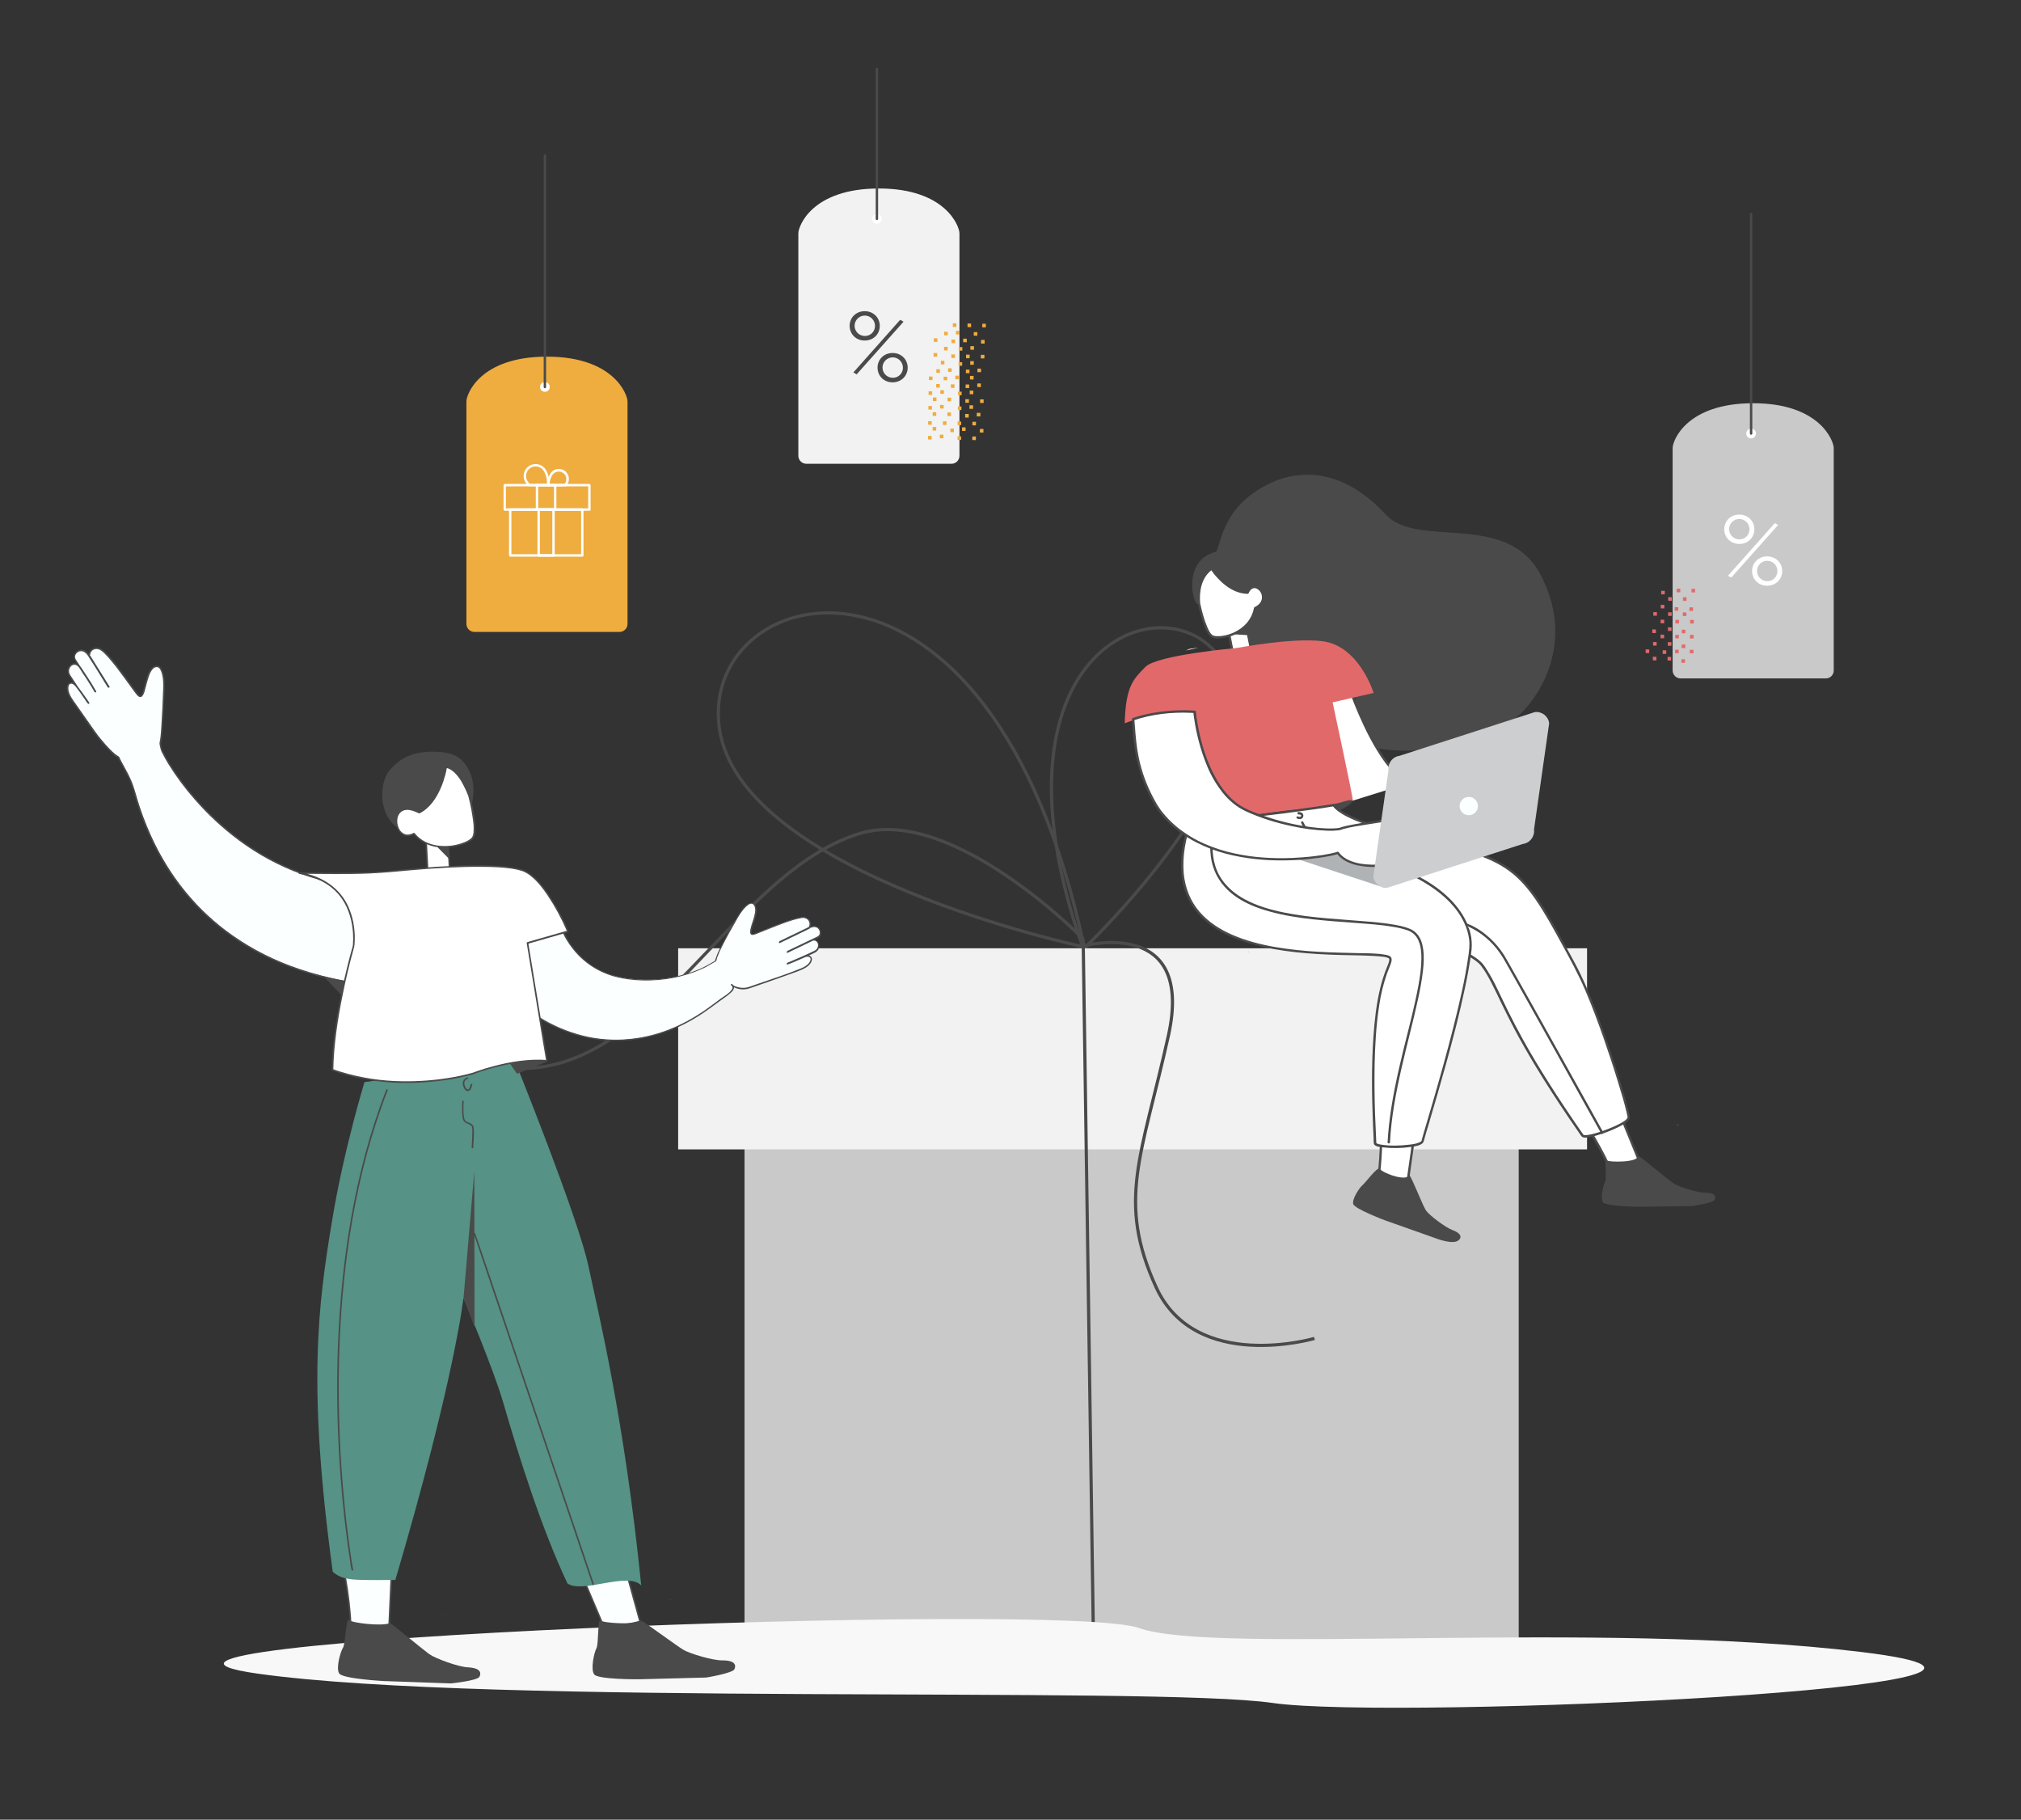 <?xml version="1.0" encoding="utf-8"?>
<!-- Generator: Adobe Illustrator 26.0.3, SVG Export Plug-In . SVG Version: 6.00 Build 0)  -->
<svg version="1.1" id="Layer_1" xmlns="http://www.w3.org/2000/svg" xmlns:xlink="http://www.w3.org/1999/xlink" x="0px" y="0px"
	 viewBox="0 0 2534 2281.2" style="enable-background:new 0 0 2534 2281.2;" xml:space="preserve">
<rect x="0" y="0" width="2534" height="2281.2" fill="#333333" stroke="none"/>
<style type="text/css">
	.st0{fill:none;stroke:#4A4A4A;stroke-width:4;stroke-miterlimit:10;}
	.st1{fill:#C9C9C9;}
	.st2{fill:#F2F2F2;}
	.st3{fill:#4A4A4A;}
	.st4{fill:#9D9D9D;}
	.st5{fill:#FFFFFF;}
	.st6{fill:#E2696A;}
	.st7{fill:#AFB3B5;}
	.st8{fill:#CCCECF;}
	.st9{fill:#FBFFFF;}
	.st10{fill:#EFAC3F;}
	.st11{fill:#F8F8F8;}
	.st12{fill:#569285;}
</style>
<path class="st0" d="M1359.3,1187.1c0,0-434-91.4-457.6-275.8S1241.6,634.3,1359.3,1187.1z"/>
<path class="st0" d="M1358.4,1189.8c0,0,236.7-224.4,180.5-349S1219.3,798.1,1358.4,1189.8z"/>
<rect x="933.5" y="1360.5" class="st1" width="970.7" height="726.3"/>
<rect x="850.3" y="1188.8" class="st2" width="1139.6" height="252.1"/>
<line class="st0" x1="1358.1" y1="1177" x2="1371.4" y2="2083.6"/>
<path class="st0" d="M1358.1,1186c0,0,140.4-38.4,106.8,112.7s-64.8,206.7-15.4,314.8s198.6,64.4,198.6,64.4"/>
<path class="st0" d="M1358.1,1177c0,0-163.2-167-279.4-132.3c-184.8,55.2-287.1,386.8-520.2,270"/>
<path class="st3" d="M1502.9,757.7c-7.8,1.4-20.8-55.7,21.9-66c7.3-12.1,8-60.8,74.5-88.9c51.8-20,99.9,0.6,138.3,42.3
	c39.8,43.4,151.6-5.4,194.1,75.6c41.8,79.7,3,146.6-25,173.9c-38.8,37.8-135.5,59.1-202.8,38.3c-4.2-16.1-4-69.6-5.6-77
	c-11.4-24.2-21-24.5-34.6-32.9c-18.3-11.2-99.3-6.5-99.3-6.5l-5.4-31.2c0,0,14.2-18.7,13.3-24c6.8,0.1,17-17.9,5.2-23.9
	c-10.5-5.3-13.9,5.2-13.9,5.2s-27.3-1.9-45.8-29.6C1504.9,723.6,1502.7,749.7,1502.9,757.7z"/>
<path class="st4" d="M1737.2,1465.9c0-0.2,0-0.4-0.1-0.5c0,0-0.1,0.1-0.1,0.1h-0.1C1736.7,1465.7,1736.9,1466,1737.2,1465.9
	L1737.2,1465.9z"/>
<path class="st5" d="M1772.9,1425.7l-7.5,53.2c0,0-19.3,3-36.5-6c2.4-20.3,2.8-41.4,2.8-41.4S1746.1,1435.5,1772.9,1425.7z"/>
<path class="st3" d="M1771.4,1425.2l-2.5,18l-4.1,28.7l-0.9,6.6l1-1h0.1c-0.2,0-0.5,0-0.7,0.1c-0.8,0.1-1.5,0.2-2.3,0.2
	c-2.8,0.2-5.6,0.2-8.3,0c-8.4-0.3-16.6-2.4-24.1-6.2l0.7,1.3c1.6-13.7,2.5-27.6,2.8-41.4l-1.9,1.4c2.2,0.5,4.5,0.8,6.8,0.8
	c6.4,0.2,12.8-0.5,19.1-1.9c5.5-1.2,10.9-2.8,16.1-4.8c1.8-0.7,1-3.6-0.8-2.9c-8.1,3.1-16.6,5.2-25.2,6.2c-2.8,0.3-5.6,0.4-8.3,0.4
	c-1,0-2-0.1-3-0.2l-1.2-0.1l-0.5-0.1h-0.2c-0.7-0.1-1.3-0.2-2-0.4c-0.8-0.2-1.6,0.3-1.8,1.1c0,0.1,0,0.2,0,0.4
	c-0.3,13.8-1.2,27.7-2.8,41.4c0,0.5,0.3,1,0.7,1.3c10.6,5.4,22.9,7.4,34.7,6.5c1-0.1,2-0.2,3-0.3c0.5-0.1,0.9-0.5,1-1l2.5-18
	l4.1-28.7l0.9-6.6c0.2-0.8-0.2-1.6-1-1.8C1772.6,1424,1771.7,1424.5,1771.4,1425.2z"/>
<path class="st5" d="M2031.9,1397.9l23.5,57.7c0,0-20,6-38.2,6c-9.2-20.3-25.1-46.4-25.1-46.4
	C2006.3,1411.9,2019.8,1406.1,2031.9,1397.9z"/>
<path class="st3" d="M2030.4,1398.3l8,19.5l12.7,31.1l2.9,7.1l1-1.8c-4,1.2-8,2.1-12.1,3c-8.4,1.9-17.1,2.9-25.7,3l1.3,0.7
	c-6.7-14.8-14.8-29-23.1-43c-0.7-1.2-1.4-2.3-2.1-3.4l-0.9,2.2c2.7-0.6,5.4-1.3,8-2.1c6.6-2,13-4.6,19.2-7.7c4.5-2.2,8.8-4.8,13-7.6
	c1.6-1.1,0.1-3.7-1.5-2.6c-11.2,7.6-23.6,13.2-36.8,16.5c-0.9,0.2-1.8,0.4-2.7,0.6c-0.8,0.2-1.2,1.1-1,1.9c0,0.1,0.1,0.2,0.1,0.3
	c6.5,10.6,12.6,21.4,18.3,32.5c2.4,4.6,4.7,9.2,6.8,13.9c0.3,0.5,0.8,0.8,1.3,0.8c8.8-0.1,17.6-1.1,26.2-3c4.2-0.9,8.4-1.8,12.5-3
	c0.8-0.2,1.2-1.1,1-1.8l-8-19.5l-12.7-31l-2.9-7.1C2032.5,1395.7,2029.6,1396.5,2030.4,1398.3z"/>
<path class="st3" d="M2053.9,1448.6c1.6,9.1-36.8,8.6-39.7,6s0.7,22.8-1.6,26.8s-6.4,20.7-2.6,25.9s44.6,5.5,44.6,5.5l67.1-0.8
	c0,0,26.4-3.9,28.2-7.9c2.7-6.2-2.7-8.9-12-8.9s-32.6-7.2-38.8-11.2S2060.5,1452.8,2053.9,1448.6z"/>
<path class="st3" d="M1766.8,1472.6c-1.6,9.1-31.2-0.8-37.1-7.4c-2.6-2.9-18,17.9-21.6,20.8s-13.1,17.3-11.4,23.4s40,20.5,40,20.5
	l63.3,22.4c0,0,22.4,9,29.2,2.2c4.8-4.8,0.5-9.3-8.2-12.5s-28.1-18-32.6-23.9S1771.6,1478.8,1766.8,1472.6z"/>
<path class="st5" d="M1660.9,1014.7L1657,876l37.7-6.5c0,0,40.8,114.4,79.7,109.8"/>
<path class="st3" d="M1662.4,1014.7l-0.4-13.8l-0.9-33l-1.1-40.2l-1-34.6l-0.3-11.4c0.1-1.8,0-3.6-0.2-5.4c0-0.1,0-0.2,0-0.2
	l-1.1,1.5l33-5.7l4.7-0.8l-1.8-1c1.4,3.9,2.9,7.7,4.4,11.5c3.7,9.3,7.7,18.5,12,27.6c5.2,11.2,11,22,17.4,32.5
	c6,9.8,12.8,19.4,21.1,27.4c6.3,6,14.2,11.7,23.3,12c1,0,1.9,0,2.9-0.1c1.9-0.2,1.9-3.2,0-3c-8.2,0.9-15.8-3.7-22-9.1
	c-8.3-7.3-15-16.5-21-25.9c-6.5-10.3-12.4-21-17.6-32.1c-4.4-9.1-8.5-18.4-12.3-27.8c-1.8-4.5-3.6-9.1-5.3-13.7
	c0-0.1-0.1-0.1-0.1-0.2c-0.3-0.8-1.1-1.2-1.8-1l-33,5.7l-4.7,0.8c-0.7,0.2-1.1,0.8-1.1,1.5l0.4,13.9l0.9,33l1.1,40.2l1,34.6
	c0.2,5.6,0.2,11.2,0.5,16.8v0.2C1659.4,1016.7,1662.4,1016.8,1662.4,1014.7L1662.4,1014.7z"/>
<rect x="1543.3" y="791.5" transform="matrix(0.981 -0.192 0.192 0.981 -125.962 313.873)" class="st5" width="23.4" height="29.5"/>
<path class="st3" d="M1546.8,824.4l20.1-3.9l2.8-0.5c0.8-0.3,1.2-1.1,1-1.8l-4.9-25.4l-0.7-3.6c-0.2-0.8-1-1.3-1.8-1l-20.1,3.9
	l-2.8,0.5c-0.8,0.3-1.2,1.1-1,1.8l5,25.4l0.7,3.6c0.4,1.9,3.3,1.1,2.9-0.8l-5-25.4l-0.7-3.6l-1,1.8l20.1-3.9l2.8-0.6l-1.8-1l5,25.4
	l0.7,3.6l1-1.8l-20.1,3.9l-2.8,0.6C1544.1,821.9,1544.9,824.8,1546.8,824.4z"/>
<path class="st5" d="M1443.3,843.7c0.8-1.3,1.7-2.5,2.5-3.8c0.5-0.8,1.1-1.6,1.6-2.3l0.6-0.9c0.9-1.4,1.8-2.8,2.8-4.1
	c1.4-1.6,3-3.2,4.6-4.5l0.4-0.3c-1,0.4-1.9,0.8-2.9,1.3c-0.4,0.5-0.7,0.9-1.1,1.4c-0.8,1.1-1.8,2.1-2.7,3.2
	c-0.7,0.8-1.3,1.7-2.1,2.5c-0.9,1-1.8,1.9-2.8,2.8c-0.2,0.2-0.4,0.5-0.6,0.8l-0.3,0.4l-0.2,0.3v0.1
	C1443.3,841.6,1443.3,842.7,1443.3,843.7L1443.3,843.7z"/>
<path class="st5" d="M1497.3,813.2l5.3-1.3l-3.6,0.5c-2.4,0.4-4.9,0.8-7.3,1c-1.3,0.5-2.6,1.1-3.9,1.6l-1,0.4l5.7-1.2
	C1494.1,813.9,1495.7,813.6,1497.3,813.2z"/>
<path class="st6" d="M1456,830.9C1456,831,1455.9,831,1456,830.9l-0.2,0.1L1456,830.9z"/>
<path class="st6" d="M1464.9,825.4l-0.1,0.1l0,0L1464.9,825.4z"/>
<path class="st3" d="M1694.4,848.3l0.1-0.1l0,0c0.1-0.1,0.1-0.2,0.2-0.4v-0.1c-0.1-0.2-0.2-0.3-0.3-0.5l0,0l-0.1-0.1l0,0l-0.2-0.3
	l0,0l-0.7-1c-0.2-0.3-0.4-0.7-0.6-1l0,0c-0.1-0.2-0.2-0.5-0.3-0.7l0,0c-0.1-0.2-0.5-0.2-0.4,0.1c0,0.1,0.1,0.2,0.1,0.3
	c0.1,0.2,0.2,0.5,0.3,0.7l0,0c0.5,1.1,1.1,2.2,1.8,3.2l0.1,0.1C1694.3,848.4,1694.4,848.4,1694.4,848.3z"/>
<path class="st3" d="M1565,1193.8c0.3-0.2,0.4-0.6,0.3-0.9c0,0,0,0,0,0l0,0l-0.2-0.3l-0.2,1.2L1565,1193.8z"/>
<path class="st3" d="M1746.9,975.3h0.1c-0.2-0.3-0.4-0.7-0.6-1l0,0l0.2,0.3C1746.6,974.9,1746.7,975.2,1746.9,975.3L1746.9,975.3z"
	/>
<path class="st3" d="M1681.1,933c-0.1,0-0.2,0.1-0.3,0.2c-0.2,0.2-0.1,0.5,0.1,0.7l0.1,0.1l0.5,0.3
	C1681.3,933.9,1681.2,933.5,1681.1,933z"/>
<polygon class="st3" points="1565.5,796.3 1546,795.1 1562,783.5 "/>
<path class="st5" d="M1503.3,756.1c0,0,7.9,37.2,16.5,41.6s47.5-2,53.9-35.3c24.1-11.7-0.7-40-9.4-19.5c-26.3-0.4-45-30.2-45-30.2
	S1500.3,723,1503.3,756.1z"/>
<path class="st3" d="M1501.9,756.5c1.2,5.8,2.7,11.5,4.4,17.2c1.3,4.5,2.9,9,4.7,13.4c1.5,3.5,3.2,7.3,5.8,10.1
	c3.9,4.2,11,3.5,16.1,2.8c8.5-1.2,16.6-4.3,23.6-9.1c8.4-5.7,14.6-14.1,17.6-23.9c0.4-1.4,0.7-2.8,1-4.2l-0.7,0.9c4-2,7.7-4.9,9.6-9
	c1.5-3.2,1.7-6.9,0.8-10.2c-1.7-5.7-7.1-11.2-13.5-10.1c-4,0.7-6.8,4.3-8.3,7.8l1.3-0.8c-17-0.3-31.6-12.9-41.2-25.8
	c-0.9-1.2-1.8-2.4-2.5-3.6c-0.4-0.7-1.3-0.9-2.1-0.5c-2.5,1.5-4.8,3.5-6.6,5.8c-4.8,5.8-8,12.6-9.3,20c-1.2,6.3-1.4,12.7-0.8,19
	c0.2,1.9,3.2,1.9,3,0c-1.3-14.5,1.4-31,13.2-40.7c0.1-0.1,0.1-0.1,0.2-0.2c0.3-0.3-0.1,0.1,0.1-0.1l0.4-0.3c0.2-0.2,0.4-0.3,0.7-0.5
	c0.2-0.1,0.4-0.3,0.6-0.4l-2.1-0.5c2.4,3.7,5.2,7.3,8.2,10.5c6.1,6.7,13.3,12.7,21.6,16.5c5.2,2.4,10.8,3.7,16.5,3.9
	c0.5,0,1-0.3,1.3-0.7c1-2.4,2.5-4.9,5-6c1.6-0.7,3.5-0.7,5.1,0.1c4.1,2,6.7,6.2,6.7,10.7c0,2.6-0.8,5.1-2.4,7.2
	c-1,1.3-2.1,2.4-3.4,3.3c-0.8,0.6-1.6,1.1-2.4,1.5c-0.4,0.2-0.8,0.4-1.2,0.6c-0.5,0.4-0.8,1-0.8,1.7c-1.4,7-4.7,13.4-9.4,18.7
	c-7.8,8.6-19.1,14.1-30.5,15.6c-2.2,0.3-4.4,0.4-6.6,0.3c-1.5,0-3-0.3-4.5-0.8l-0.4-0.2c0.4,0.2-0.1,0-0.2-0.1l-0.4-0.3
	c-0.1-0.1-0.3-0.2-0.4-0.3c-0.7-0.6-1.3-1.3-1.9-2c-1.5-2.2-2.8-4.5-3.8-7c-4.2-9.7-6.9-20.2-9.2-30.5l-0.2-0.7
	C1504.3,753.9,1501.4,754.7,1501.9,756.5z"/>
<path class="st6" d="M1722.3,868.7c0,0-17.9-59.1-64.4-64.9c-37.7-4.7-107.6,8.6-107.6,8.6s-99.5,8.6-114.2,23.7
	s-24.7,23.6-25.9,70.6c31-12.1,55-14.7,63.2-12.9c9.4,54,2.5,147.6,33.2,140.7c30.6-7,89.6-17.3,120.6-19.6
	c46.4-3.5,62.2-13.1,69-11.2c1.3,0.4-25.3-123.2-25.3-123.2L1722.3,868.7z"/>
<path class="st4" d="M2105.4,1408.9c-0.9,0.6-0.1,0.1-3.1,1.8c0.5,0,1-0.1,1.5-0.2C2104,1410.3,2103.9,1409.9,2105.4,1408.9
	L2105.4,1408.9z"/>
<path class="st4" d="M2025.9,1471.4c-0.1-0.1-0.2-0.2-0.3-0.4v0.2l0,0v0.1l0,0C2025.4,1471.5,2025.7,1471.6,2025.9,1471.4
	L2025.9,1471.4z"/>
<path class="st5" d="M1718.7,1156.9c28.9,0.1,124.6,32.7,139.7,53.4c25.3,34.8,26,70.4,125.8,213.5c3.6,5.2,57.9-14,57.8-23
	s-37.7-135.1-67.4-190c-50.7-93.9-64.8-122.4-128.6-142.7c-61.9-19.7-154.1-32.7-174-58.7c-36.6,6.1-101,13.5-101,13.5"/>
<path class="st3" d="M1718.7,1158.4c6.4,0,12.8,1.2,19,2.5c8.7,1.8,17.2,4.1,25.7,6.5c19.3,5.6,38.2,12.5,56.6,20.6
	c7.8,3.4,15.4,7.3,22.8,11.6c5,3,10.4,6.4,14.1,11c4.9,6.3,8.9,13.5,12.6,20.5c4.3,8.2,8.2,16.6,12.2,24.9
	c5.5,11.3,11.1,22.6,17,33.8c8.4,15.9,17.4,31.5,26.7,46.9c13.2,21.9,27.2,43.3,41.5,64.5c4.4,6.5,8.9,13,13.4,19.5
	c1.9,2.7,2.8,5.2,6.3,5.4c5.9,0.4,12.4-1.8,18-3.5c8-2.4,15.7-5.4,23.2-9c3.2-1.5,6.3-3.2,9.3-5.1c2.2-1.3,4-2.9,5.5-4.9
	c1.6-2.5,0.6-5.4,0-8.1c-1.2-5.1-2.5-10.1-3.9-15.1c-4.7-16.7-9.8-33.2-15.2-49.6c-6.7-20.4-13.7-40.7-21.3-60.8
	c-6.9-18.2-14.2-36.4-23-53.8c-5.7-11.3-12-22.4-18.1-33.6c-5.8-10.6-11.6-21.2-17.7-31.6c-9.2-15.8-19-31.4-31.3-45
	c-10.3-11.4-22.6-20.7-36.3-27.6c-17.8-9-37.2-14.3-56.3-19.5c-24-6.4-48.2-11.9-72.2-18.3c-19.8-5.2-40.4-10.6-58.6-20.3
	c-5.8-3.1-11.5-6.8-15.6-12c-0.4-0.4-0.9-0.5-1.5-0.4c-30.7,5.1-61.6,8.8-92.4,12.5l-8.2,1c-1.9,0.2-1.9,3.2,0,3
	c24.7-2.8,49.3-6,73.9-9.4c9.2-1.3,18.4-2.6,27.5-4.2l-1.4-0.4c4.2,5.4,10.1,9.2,16,12.4c8.1,4.2,16.5,7.7,25.2,10.5
	c22,7.6,44.8,13,67.4,18.6c23.1,5.7,46.4,11.2,69,18.6c15.6,5.2,30.8,11.8,44.1,21.7c12.8,9.5,23.2,21.8,32.2,34.8
	c12.4,17.9,22.8,37.1,33.2,56.1s21,38.3,29.6,58.4c8.3,19.4,15.7,39.3,22.7,59.2c6.6,18.9,12.9,37.9,18.7,57.1
	c3.8,12.5,7.7,25,10.6,37.7c0.3,1.5,0.7,2.9,0.9,4.4c0.1,0.3,0.1,0.6,0.1,0.9c-0.1,0.5-0.3,1-0.7,1.5c-1.5,2-3.9,3.4-6,4.7
	c-3.2,1.9-6.4,3.5-9.8,5c-7.6,3.4-15.4,6.3-23.5,8.6c-3.2,0.9-6.4,1.7-9.7,2.2c-1.6,0.2-4.2,0.6-5.3,0.1c-0.3-0.1,0.1,0.1-0.1,0
	c-0.3-0.5-0.6-1-1-1.4l-3.7-5.3c-2.2-3.2-4.4-6.4-6.6-9.6c-4.1-6.1-8.2-12.1-12.3-18.2c-7.3-10.9-14.4-21.9-21.4-33
	c-10.8-17.1-21.2-34.4-31-52.1c-6.9-12.4-13.4-24.9-19.7-37.7c-4.5-9.1-8.8-18.3-13.3-27.5c-3.5-7.4-7.5-14.6-11.8-21.5
	c-2.2-3.5-4.5-7.2-7.5-10.2c-4.5-4.5-10.1-7.9-15.6-11.1c-16.2-9.3-33.9-16.2-51.4-22.5s-35.3-11.8-53.5-15.3
	c-5.9-1.3-11.8-2-17.8-2.2c-0.8,0-1.5,0.7-1.5,1.5s0.7,1.5,1.5,1.5L1718.7,1158.4z"/>
<path class="st5" d="M1571.9,1022.8c0,0-78.8,4.7-79.2,5.6c-71.6,211.2,246.3,153.7,250.5,173.2c2.6,12-30.4,28.5-19.1,231.6
	c0.4,6.3,58.2,5.9,59.7-2.9s50.9-163,59.8-240.1c3.4-29.5-18.8-90.8-151.7-120"/>
<path class="st3" d="M1571.9,1021.3c-18.7,1.1-37.3,2.3-56,3.6c-5,0.3-10,0.7-15,1.1c-2.6,0.2-5.7,0.1-8.2,0.8
	c-1.9,0.5-2.1,3.1-2.6,4.8c-1.1,3.3-2.1,6.7-3,10.1c-1.7,6.3-3.1,12.7-4.2,19.1c-3.4,20.2-3.2,41.4,4.6,60.6
	c6.5,16.1,17.9,29.4,31.9,39.4c14.7,10.5,31.7,17.4,49,22.4c18.6,5.3,37.7,8.5,56.9,10.6c18.1,1.9,36.2,2.9,54.4,3.4
	c14.2,0.4,28.4,0.4,42.6,1.2c4.5,0.2,8.9,0.6,13.3,1.2c1.4,0.2,2.9,0.6,4.3,1.1c0.2,0,0.3,0.1,0.5,0.2l0.7,0.4
	c0.3,0.2,0.6,0.4,0.3,0.2c0.2,0.1,0.3,0.3,0.4,0.4c-0.3-0.4,0-0.1,0.1,0.2c-0.1-0.4,0-0.1,0,0.2c0.1,0.6,0-0.1,0,0.2
	c0,0.2,0,0.4,0,0.6c0,0.3-0.1,1.4,0,0.8c-0.1,0.4-0.1,0.9-0.2,1.3c-0.7,2.3-1.5,4.6-2.5,6.8c-3.7,9-6.7,18.4-8.9,27.8
	c-4.7,19.8-6.9,40.2-8.3,60.5c-2.5,36.5-2,73.1-0.5,109.6c0.3,5.9,0.5,11.9,0.8,17.8c0.1,1.9-0.2,4.5,0.4,6.3c0.2,0.6,0.5,1.1,1,1.5
	c2.6,2.3,7.2,2.5,10.4,2.9c12,1.3,24,1.1,35.9-0.7c4.2-0.6,9-1.3,12.6-3.7c2-1.3,2.4-2.8,3-4.9c1.6-6.2,3.5-12.4,5.4-18.6
	c7.5-25.5,15-51,22.1-76.7c8.8-31.8,17.1-63.8,23.9-96.1c2.9-14,5.6-28.1,7.5-42.3c1.1-6.7,1.1-13.6,0.2-20.3
	c-2.7-16.9-11.9-32.2-23.4-44.7c-19.2-20.6-44.9-34.4-70.9-44.5c-18.9-7.2-38.3-12.9-58-17.1c-1.9-0.4-2.7,2.5-0.8,2.9
	c35.2,7.8,70.9,19,101.3,39c17.6,11.5,33.7,26.6,42.8,45.8c3.2,6.5,5.3,13.5,6.3,20.7c1,7.2,0.1,14.1-0.9,21.2
	c-4.3,30.4-11.5,60.4-19,90.1c-7.6,30.1-16,59.9-24.6,89.7c-3.2,10.9-6.4,21.8-9.6,32.7c-1.7,5.8-3.6,11.7-5.1,17.6
	c-0.1,0.6-0.2,1.2-0.4,1.7c-0.1,0.3-0.4,0.6-0.7,0.8c-0.6,0.4-1.2,0.8-1.8,1.1c-4.2,1.9-9.3,2.5-13.8,3c-11.3,1.3-23.4,1.7-34.7-0.2
	c-1.6-0.2-3.2-0.6-4.7-1.2c-0.4-0.2-0.7-0.4-1-0.7l0,0c0.2,1-0.1-1.6-0.1-1.4c0-0.8-0.1-1.6-0.1-2.4c-0.6-11.6-1.1-23.2-1.5-34.7
	c-0.6-19.3-0.8-38.7-0.5-58c0.5-25.6,1.9-51.4,5.9-76.8c1.9-13.1,5.1-26,9.4-38.6c1.2-3.3,2.5-6.6,3.8-9.8c0.9-2,1.6-4.1,2.1-6.2
	c0.3-1.9,0.4-4.1-1-5.5c-1.8-1.9-5-2.4-7.4-2.8c-10.6-1.8-21.6-1.7-32.3-1.9c-16.4-0.4-32.7-0.7-49-1.6c-18.7-0.9-37.4-2.9-55.9-6
	c-18.3-3.2-36.5-7.8-53.6-15.2c-15.7-6.8-30.5-16.2-41.7-29.3c-11.5-13.4-17.9-30.2-19.6-47.8c-0.9-10.9-0.4-21.9,1.4-32.8
	c1-6.2,2.4-12.3,4-18.4c0.9-3.4,1.9-6.7,2.9-10c0.3-0.9,0.6-1.8,0.9-2.7c0.2-0.5,1.1-2.5,0.1-1.4c-0.3,0.3-0.1,0,0.4,0l1-0.1
	l2.1-0.2c1.8-0.2,3.7-0.3,5.5-0.5c5.2-0.4,10.4-0.8,15.7-1.2c12-0.8,24-1.6,36.1-2.3l17.7-1.1c1.9-0.1,1.9-3.1,0-3L1571.9,1021.3z"
	/>
<path class="st3" d="M1521.4,1030.7c-4.4,18.3-6.1,38.2-0.2,56.4c4.7,14.6,14.3,26.7,26.6,35.7c13.2,9.7,28.8,15.7,44.5,20
	c17.7,4.9,35.9,7.7,54.1,9.7s36.3,3.3,54.4,4.6c15.5,1.2,31.2,2.2,46.6,4.9c5.9,0.9,11.7,2.4,17.3,4.2c6.1,2.1,11.1,6.6,13.7,12.6
	c3.3,7.3,3.9,15.7,3.8,23.6c-0.1,10.8-1.7,21.6-3.6,32.2c-5,27.8-12.5,55.1-19.2,82.5c-7.4,30.4-14.2,61.1-17.7,92.2
	c-0.8,7.5-1.5,15.1-1.9,22.7c-0.1,1.9,2.9,1.9,3,0c1.6-31.6,7.6-62.8,14.6-93.5c6.5-28.7,14.3-57,20.5-85.7
	c2.6-11.7,4.8-23.5,6.2-35.4c1.1-9.4,1.6-19,0.2-28.3c-1-7-3.4-14-8.4-19.2c-4.4-4.6-10.3-6.6-16.3-8.2c-13.7-3.6-27.9-4.9-42-6.2
	c-17.7-1.6-35.4-2.6-53.1-4.2c-18.4-1.6-36.8-3.7-54.9-7.4c-16.6-3.4-33.3-8.2-48.3-16.2c-13.3-7.1-25.1-17-32.5-30.3
	c-8.4-15.2-9.7-33.1-7.6-50.1c0.7-5.3,1.7-10.6,3-15.8C1524.8,1029.6,1521.9,1028.8,1521.4,1030.7L1521.4,1030.7z"/>
<path class="st5" d="M1628.4,1019.7c0,0,4.8-0.2,4.5,3.2c-0.3,3.4-3.7,3.1-5.7,2.2"/>
<path class="st3" d="M1628.4,1021.1h1c0.1,0,0.4,0.1,0.1,0s0,0,0.1,0l0.3,0.1c0.2,0,0.4,0.1,0.6,0.2l0.3,0.1
	c0.2,0.1-0.4-0.2-0.2-0.1l0.2,0.1c0.1,0,0.2,0.1,0.2,0.1l0.1,0.1l0.1,0.1c0.2,0.1-0.2-0.2-0.2-0.2l0.2,0.2l0.1,0.1l0,0l-0.2-0.2
	c0,0.1,0.1,0.2,0.2,0.3l0,0c-0.1-0.2,0-0.1,0,0c0,0.1,0,0.2,0.1,0.3c0.1,0.1,0-0.4,0-0.2v0.5c0,0.1,0,0.2-0.1,0.3
	c0,0.1-0.1,0.3-0.1,0.4c-0.1,0.3,0.2-0.3,0-0.1c0,0.1-0.1,0.1-0.1,0.2l-0.1,0.2c-0.1,0.2,0.2-0.2,0.1-0.1s-0.2,0.2-0.3,0.3l0,0
	c0,0-0.2,0.1-0.3,0.2s0.2-0.1,0.2-0.1h-0.1h-0.2c-0.1,0-0.3,0.1-0.4,0.1h-0.9c-0.3,0-0.6-0.1-0.8-0.2l-0.4-0.1l-0.2-0.1
	c-0.3-0.1,0.3,0.1,0.1,0c-0.4-0.2-0.8-0.2-1.2-0.2c-0.4,0.1-0.7,0.4-0.9,0.7c-0.4,0.7-0.1,1.6,0.5,2c1.2,0.6,2.5,0.8,3.8,0.8
	c1.6-0.1,3-1,3.7-2.3c0.4-0.8,0.5-1.7,0.5-2.5c-0.1-0.8-0.4-1.6-0.9-2.3c-0.8-0.8-1.8-1.4-2.9-1.6c-0.7-0.2-1.4-0.2-2.2-0.2
	c-0.8,0-1.5,0.7-1.5,1.5s0.7,1.5,1.5,1.5L1628.4,1021.1z"/>
<path class="st5" d="M1632.9,1031.1c0,0,7,13.7,8.9,14.6s6.8,0.6,9.3,2.9c2.5,2.3,12.3,14.9,12.3,14.9"/>
<path class="st3" d="M1631.5,1031.8c1.1,2.2,2.2,4.3,3.4,6.4c1.5,2.7,3,5.9,5.2,8.1c1.2,1.2,3,1.3,4.5,1.5c2,0.3,4.2,0.7,5.6,2.1
	c2.4,2.5,4.6,5.1,6.7,7.8c1.8,2.3,3.6,4.5,5.4,6.8c1.2,1.5,3.3-0.6,2.1-2.1c-3.7-4.7-7.3-9.5-11.3-13.9c-1.2-1.4-2.7-2.4-4.5-2.9
	c-2-0.6-4.1-0.8-6.2-1.3c-0.3-0.1-0.2-0.1-0.1,0c-0.2-0.2-0.3-0.3-0.5-0.5c-0.4-0.5-0.7-1-1.1-1.5c-1-1.5-1.8-2.9-2.7-4.5
	c-1.4-2.5-2.7-5-4-7.5C1633.3,1028.6,1630.7,1030.1,1631.5,1031.8L1631.5,1031.8z"/>
<path class="st5" d="M1838.8,1159.1c0,0,28.9,9.2,48.5,43.3c20.7,35.9,121.6,217.7,121.6,217.7"/>
<path class="st3" d="M1838.4,1160.6c1.9,0.6,3.8,1.4,5.6,2.4c5,2.5,9.8,5.4,14.3,8.7c6.5,4.9,12.5,10.5,17.6,16.8
	c4.4,5.5,8.3,11.3,11.7,17.5c3.9,6.8,7.8,13.7,11.6,20.5c5.4,9.5,10.7,19.1,16.1,28.7c6.3,11.3,12.7,22.7,19,34l19.9,35.7l19,34.2
	l16.4,29.5l12,21.5c1.9,3.4,3.8,6.9,5.7,10.3c0.1,0.2,0.2,0.3,0.2,0.4c0.9,1.7,3.5,0.2,2.6-1.5l-4-7.1l-10.7-19.3l-15.6-28
	l-18.8-33.7c-6.6-11.9-13.3-23.8-19.9-35.7l-19.3-34.6c-5.6-10.1-11.3-20.2-17-30.2c-4.2-7.5-8.5-15-12.7-22.6
	c-2.1-3.7-4.2-7.4-6.4-11c-5-7.8-11-14.9-17.8-21.2c-8-7.3-17.2-13.7-27.3-17.6c-0.5-0.2-1-0.4-1.5-0.5
	C1837.3,1157.1,1836.5,1160,1838.4,1160.6L1838.4,1160.6z"/>
<path class="st7" d="M1914.2,1051.6l-178.2,61.4l-111.8-36.9c-3-1.9-3.9-5.9-2-8.9c0.8-1.2,2-2.2,3.3-2.6l165.6-57L1914.2,1051.6z"
	/>
<path class="st5" d="M1497.7,892.3c0,0,8.7,98.6,65.9,123.7s110.6,25.7,117.6,22.6s61.6-11,61.6-11l-8.2,57.2
	c0,0-42.4,5.3-57.6-15.7c-4.1,2.9-157.8,35.3-224.3-54.4c-30.6-47.5-30-88.4-32.2-113.2C1458,888.6,1497.7,892.3,1497.7,892.3z"/>
<path class="st3" d="M1496.2,892.3c0.3,3.6,0.8,7.1,1.4,10.6c1.3,8.6,3.1,17.2,5.3,25.7c2.9,11.3,6.6,22.4,11.2,33.1
	c4.8,11.5,11.2,22.2,18.9,32c7.7,9.5,17.2,17.8,28.4,23c18.4,8.6,38.2,14.7,58,18.9c14.7,3.3,29.7,5.2,44.7,5.8
	c4.4,0.2,8.8,0.1,13.2-0.4c1.3-0.1,2.6-0.3,3.8-0.7c0.2-0.1,0.4-0.2,0.6-0.2l0.2-0.1l0.4-0.1c0.6-0.2,1.2-0.4,1.8-0.6
	c9.8-2.7,20-4.1,30-5.7c9.2-1.5,18.4-2.9,27.7-4.3l1.6-0.2l-1.8-1.8l-2.8,19.4l-4.4,30.7l-1,7.1l1.4-1.1c-4.9,0.6-9.9,0.7-14.9,0.6
	c-9.6-0.3-19.5-1.5-28.3-5.5c-5.2-2.2-9.7-5.6-13.1-10.1c-0.4-0.7-1.3-0.9-2.1-0.5c-0.1,0.1-0.2,0.1-0.3,0.2c0.6-0.3-0.1,0-0.2,0.1
	c-0.6,0.2-1.2,0.4-1.8,0.5c-2,0.5-3.9,1-5.9,1.4c-6.6,1.4-13.3,2.4-20,3.2c-9.6,1.2-19.2,1.9-28.8,2.3c-11.6,0.5-23.2,0.3-34.7-0.5
	c-12.5-0.8-25-2.6-37.3-5.3c-12.8-2.7-25.3-6.8-37.2-12c-12.1-5.3-23.5-12.2-33.8-20.5c-5.3-4.3-10.3-9.1-14.8-14.2
	c-2.4-2.6-4.6-5.4-6.7-8.2c-3-4.3-5.7-8.7-8.1-13.4c-8.8-16.2-15.3-33.7-19-51.7c-2.8-13.3-3.9-26.8-4.9-40.3
	c-0.2-2.6-0.4-5.2-0.6-7.8l-1.1,1.4c22.8-7.8,47.5-10.5,71.6-9.5c1.8,0.1,3.6,0.2,5.3,0.3c1.9,0.2,1.9-2.8,0-3
	c-5.3-0.4-10.5-0.6-15.8-0.5c-12.5,0.1-24.9,1.2-37.2,3.4c-8.4,1.5-16.7,3.6-24.8,6.3c-0.6,0.2-1.1,0.8-1.1,1.5
	c1.1,12.6,1.7,25.3,3.7,37.8c2.6,17.1,7.4,33.8,14.4,49.6c2.1,4.8,4.4,9.4,6.9,14c2.4,4.7,5.1,9.2,8.2,13.5c4.3,5.7,9,11,14.1,15.9
	c9.8,9.3,21,17.2,33,23.4c11.9,6.1,24.3,10.9,37.2,14.3c12.5,3.3,25.2,5.6,38.1,6.9c12,1.3,24.1,1.8,36.2,1.6
	c10.3-0.1,20.7-0.7,31-1.8c7.8-0.8,15.5-1.8,23.2-3.3c4-0.6,7.9-1.5,11.7-2.7c0.4-0.1,0.8-0.3,1.1-0.5l-2-0.5
	c6.3,8.6,16.4,12.9,26.5,15.1c8.8,1.8,17.8,2.4,26.8,1.8c1.9-0.1,3.8-0.2,5.6-0.4c0.6-0.1,1.3-0.4,1.4-1.1l2.8-19.4l4.4-30.7l1-7.1
	c0.2-0.8-0.3-1.6-1.1-1.8c0,0,0,0,0,0c-0.2-0.1-0.5-0.1-0.7,0c-6.8,1-13.5,2-20.3,3.1c-11,1.7-22.1,3.5-33.1,5.8
	c-1.8,0.4-3.7,0.8-5.5,1.3c-0.7,0.2-1.3,0.4-1.9,0.6l-0.6,0.2l-0.5,0.2c-0.2,0.1,0.3-0.1,0,0c-2.7,0.8-5.6,1.1-8.4,1.1
	c-12.8,0.5-25.8-1-38.4-3.1c-19.1-3.1-37.8-8.2-55.9-15c-7.8-2.9-15.6-6-22.7-10.4c-5.1-3.3-9.8-7.1-14-11.5
	c-8.5-8.8-15.2-19.2-20.7-30.1c-5.2-10.6-9.4-21.6-12.7-33c-2.6-9.1-4.8-18.4-6.4-27.8c-0.9-5-1.6-9.5-2.1-14.5c0-0.2,0-0.4-0.1-0.7
	C1499,890.4,1496,890.4,1496.2,892.3z"/>
<path class="st8" d="M1909.4,1058l-169.5,54.8c-8.8,1.1-16.8-5.1-18-13.9l19-133.3c-1.1-8.8,5.1-16.9,13.9-18.1l169.6-54.8
	c8.8-1.1,16.8,5.1,18,13.9l-19,133.3C1924.4,1048.8,1918.2,1056.9,1909.4,1058z"/>
<circle class="st9" cx="1841.6" cy="1010.5" r="11.5"/>
<path class="st3" d="M1696.1,1003.7c-5.8-2-9.8,1.8-26.2,4.6c1.9,3.7,8,8.2,8,8.2C1685.9,1013.5,1696.1,1006.5,1696.1,1003.7z"/>
<path class="st4" d="M841.3,2005.4v-0.6l-0.2,0.1H841c-0.3,0.1-0.1,0.4,0.1,0.4L841.3,2005.4z"/>
<path class="st1" d="M2289.3,850.5h-182.1c-5.5,0-10-4.5-10-10V561.7c0-9.5,17.5-56.2,101-56.2s101,47.2,101,56.2v278.9
	C2299.2,846.1,2294.7,850.5,2289.3,850.5z"/>
<path class="st5" d="M2195.6,537.4c3.4,0,6.1,2.7,6.1,6.1s-2.7,6.1-6.1,6.1c-3.4,0-6.1-2.7-6.1-6.1l0,0
	C2189.5,540.1,2192.3,537.4,2195.6,537.4z"/>
<path class="st3" d="M2197.1,543.5v-264c0-3.6,0.1-7.1,0-10.7v-0.5c0-0.8-0.7-1.5-1.5-1.5s-1.5,0.7-1.5,1.5v264
	c0,3.6-0.1,7.1,0,10.7v0.5c0,0.8,0.7,1.5,1.5,1.5S2197.1,544.3,2197.1,543.5L2197.1,543.5z"/>
<path class="st10" d="M776.9,792.2H594.8c-5.5,0-10-4.5-10-10V503.3c0-9.5,17.5-56.2,101-56.2s101,47.2,101,56.2v278.9
	C786.8,787.7,782.3,792.2,776.9,792.2z"/>
<circle class="st5" cx="683.2" cy="485.1" r="6.1"/>
<path class="st3" d="M684.7,485.1V206.7c0-3.8,0.1-7.5,0-11.3v-0.5c0-0.8-0.7-1.5-1.5-1.5s-1.5,0.7-1.5,1.5v278.5
	c0,3.8-0.1,7.5,0,11.3v0.5c0,0.8,0.7,1.5,1.5,1.5S684.7,486,684.7,485.1z"/>
<path class="st2" d="M1193.1,581.4H1011c-5.5,0-10-4.5-10-10V292.5c0-9.4,17.5-56.2,101-56.2c83.5,0,101,47.2,101,56.2v278.9
	C1203,576.9,1198.6,581.4,1193.1,581.4z"/>
<circle class="st5" cx="1099.5" cy="274.4" r="6.1"/>
<path class="st3" d="M1101,274.4V93.8c0-2.4,0.1-4.9,0-7.3v-0.3c0-0.8-0.7-1.5-1.5-1.5c-0.8,0-1.5,0.7-1.5,1.5v180.6
	c0,2.4-0.1,4.9,0,7.3v0.3c0,0.8,0.7,1.5,1.5,1.5C1100.3,275.9,1101,275.2,1101,274.4L1101,274.4z"/>
<path class="st3" d="M1065.3,408.5c0-10.3,8-18.4,18.9-18.4c10.9,0,18.9,8.1,18.9,18.4s-7.8,18.4-18.9,18.4
	C1073.3,427,1065.3,418.8,1065.3,408.5z M1128.7,400.9l4.2,2.4l-58.8,66l-4.1-2.4L1128.7,400.9z M1097.1,408.5
	c0-7.1-5.7-12.8-12.7-12.9c-7.1,0-12.8,5.7-12.9,12.7c0,7.1,5.7,12.8,12.7,12.9l0,0c6.9,0.2,12.6-5.1,12.9-12
	C1097.1,409,1097.1,408.8,1097.1,408.5z M1100.3,460.9c0-10.3,8-18.4,18.9-18.4c10.9,0,18.9,8.2,18.9,18.4s-8,18.4-18.9,18.4
	C1108.3,479.4,1100.3,471.2,1100.3,460.9z M1132.1,460.9c0-7.1-5.7-12.8-12.7-12.9c-7.1,0-12.8,5.7-12.9,12.7
	c0,7.1,5.7,12.8,12.7,12.9l0,0c6.9,0.2,12.6-5.1,12.9-12C1132.1,461.4,1132.1,461.2,1132.1,460.9z"/>
<path class="st5" d="M2161.9,663.5c0-10.3,8-18.4,18.9-18.4c10.9,0,18.9,8.2,18.9,18.4s-7.8,18.4-18.9,18.4
	C2169.9,681.9,2161.9,673.7,2161.9,663.5z M2225.3,655.8l4.2,2.3l-58.8,66l-4.1-2.3L2225.3,655.8z M2193.6,663.5
	c0-7.1-5.7-12.8-12.7-12.9s-12.8,5.7-12.9,12.7c0,7.1,5.7,12.8,12.7,12.9l0,0c6.8,0.2,12.6-5.2,12.8-12
	C2193.6,664,2193.6,663.7,2193.6,663.5L2193.6,663.5z M2196.8,715.9c0-10.3,8-18.4,18.9-18.4s18.9,8.2,18.9,18.4s-8,18.4-18.9,18.4
	S2196.8,726.1,2196.8,715.9L2196.8,715.9z M2228.6,715.9c0-7.1-5.7-12.8-12.7-12.9s-12.8,5.7-12.9,12.7c0,7.1,5.7,12.8,12.7,12.9
	l0,0c6.9,0.2,12.6-5.2,12.8-12c0,0,0,0,0,0C2228.6,716.3,2228.6,716.1,2228.6,715.9L2228.6,715.9z"/>
<path class="st5" d="M738.9,637.3H637.1c-1.4-0.1-2.8-0.1-4.1,0h-0.2l1.5,1.5v-30.6l-1.5,1.5h101.8c1.4,0.1,2.8,0.1,4.2,0h0.2
	l-1.5-1.5v30.6c0,0.8,0.7,1.5,1.5,1.5s1.5-0.7,1.5-1.5v-30.6c0-0.8-0.7-1.5-1.5-1.5h-93c-4.3,0-8.6-0.2-12.9,0h-0.2
	c-0.8,0-1.5,0.7-1.5,1.5v30.6c0,0.8,0.7,1.5,1.5,1.5h93c4.3,0,8.6,0.2,12.9,0h0.2c0.8,0.1,1.6-0.5,1.7-1.3c0.1-0.8-0.5-1.6-1.3-1.7
	C739.1,637.3,739,637.3,738.9,637.3L738.9,637.3z"/>
<path class="st5" d="M730.1,694.8h-86.8c-1.2-0.1-2.4-0.1-3.5,0h-0.1l1.5,1.5v-57.5l-1.5,1.5h86.7c1.2,0.1,2.4,0.1,3.5,0h0.2
	l-1.5-1.5v57.5c0,0.8,0.7,1.5,1.5,1.5s1.5-0.7,1.5-1.5v-57.5c0-0.8-0.7-1.5-1.5-1.5h-79.3c-3.6,0-7.3-0.2-11,0h-0.1
	c-0.8,0-1.5,0.7-1.5,1.5v57.5c0,0.8,0.7,1.5,1.5,1.5h79.3c3.6,0,7.3,0.2,11,0h0.2c0.8,0,1.5-0.7,1.5-1.5S730.9,694.8,730.1,694.8
	L730.1,694.8z"/>
<path class="st5" d="M696.1,637.3h-22.8l1.5,1.5v-30.6l-1.5,1.5h22.8l-1.5-1.5v30.6c0,0.8,0.7,1.5,1.5,1.5s1.5-0.7,1.5-1.5v-30.6
	c0-0.8-0.7-1.5-1.5-1.5h-22.8c-0.8,0-1.5,0.7-1.5,1.5v30.6c0,0.8,0.7,1.5,1.5,1.5h22.8c0.8,0,1.5-0.7,1.5-1.5
	S696.9,637.3,696.1,637.3z"/>
<path class="st5" d="M694,694.8h-18.6l1.5,1.5v-57.5l-1.5,1.5H694l-1.5-1.5v57.5c0,0.8,0.7,1.5,1.5,1.5s1.5-0.7,1.5-1.5v-57.5
	c0-0.8-0.7-1.5-1.5-1.5h-18.6c-0.8,0-1.5,0.7-1.5,1.5v57.5c0,0.8,0.7,1.5,1.5,1.5H694c0.8,0,1.5-0.7,1.5-1.5S694.8,694.8,694,694.8z
	"/>
<path class="st5" d="M681.7,590.3c3.2,5.4,4.6,11.6,4,17.9l1.5-1.5h-23.6l1.1,0.4c-2.8-2.8-5-5.9-5.1-10c-0.2-6.6,5-12.2,11.6-12.4
	C675.5,584.6,679.4,586.7,681.7,590.3c1.1,1.6,3.7,0.1,2.6-1.5c-4.4-7-13.6-9.2-20.7-4.8c-4.6,2.9-7.3,8.1-7,13.6
	c0.2,3.5,1.6,6.8,3.9,9.4c0.8,1,1.9,2.5,3.2,2.6h23.5c0.8,0,1.5-0.7,1.5-1.5c0.6-6.8-0.9-13.5-4.4-19.4
	C683.3,587.1,680.7,588.7,681.7,590.3z"/>
<path class="st5" d="M708.3,606.3c-0.2,0.3-0.4,0.5-0.6,0.8l1.1-0.4h-21.4l1.5,1.5c0.1-3.3,0.8-6.6,2.1-9.7c0.9-2.7,2.8-4.9,5.2-6.3
	c4.8-2.4,10.6-0.4,13,4.3c0,0,0,0,0,0c0.2,0.3,0.3,0.7,0.4,1C710.6,600.5,710.1,603.7,708.3,606.3c-1.1,1.6,1.5,3.1,2.6,1.5
	c4.1-5.6,2.8-13.5-2.8-17.6c-5.6-4.1-13.5-2.8-17.6,2.8c-0.1,0.1-0.2,0.3-0.3,0.4c-0.4,0.6-0.7,1.2-1,1.8c-2.1,4-3.2,8.5-3.2,13
	c0,0.8,0.7,1.5,1.5,1.5h21.1c1.2,0,1.8-0.9,2.4-1.8C712,606.2,709.4,604.7,708.3,606.3z"/>
<g id="Layer_3">
	
		<rect x="1170.8" y="424.2" transform="matrix(9.999500e-03 -1 1 9.999500e-03 734.929 1595.137)" class="st10" width="4.5" height="4.5"/>
	
		<rect x="1193" y="425.8" transform="matrix(1.361313e-02 -1 1 1.361313e-02 750.936 1617.371)" class="st10" width="4.5" height="4.5"/>
	
		<rect x="1183.6" y="435" transform="matrix(1.361313e-02 -1 1 1.361313e-02 732.523 1616.992)" class="st10" width="4.5" height="4.5"/>
	
		<rect x="1170.6" y="442.7" transform="matrix(9.999500e-03 -1 1 9.999500e-03 716.134 1613.265)" class="st10" width="4.5" height="4.5"/>
	
		<rect x="1192.8" y="444.5" transform="matrix(1.361313e-02 -1 1 1.361313e-02 732.053 1635.496)" class="st10" width="4.5" height="4.5"/>
	
		<rect x="1230" y="426.4" transform="matrix(1.361313e-02 -1 1 1.361313e-02 786.876 1654.844)" class="st10" width="4.5" height="4.5"/>
	
		<rect x="1207.7" y="424.7" transform="matrix(9.999500e-03 -1 1 9.999500e-03 770.885 1632.485)" class="st10" width="4.5" height="4.5"/>
	
		<rect x="1194.6" y="405.5" transform="matrix(1.361313e-02 -1 1 1.361313e-02 772.853 1598.935)" class="st10" width="4.5" height="4.5"/>
	
		<rect x="1231.6" y="406" transform="matrix(1.361313e-02 -1 1 1.361313e-02 808.822 1636.398)" class="st10" width="4.5" height="4.5"/>
	
		<rect x="1213.1" y="405.7" transform="matrix(1.361313e-02 -1 1 1.361313e-02 790.858 1617.657)" class="st10" width="4.5" height="4.5"/>
	
		<rect x="1216.7" y="434" transform="matrix(9.999500e-03 -1 1 9.999500e-03 770.523 1650.786)" class="st10" width="4.5" height="4.5"/>
	
		<rect x="1202.1" y="435.2" transform="matrix(1.361313e-02 -1 1 1.361313e-02 750.507 1635.734)" class="st10" width="4.5" height="4.5"/>
	
		<rect x="1183.9" y="416" transform="matrix(1.361313e-02 -1 1 1.361313e-02 751.74 1598.598)" class="st10" width="4.5" height="4.5"/>
	
		<rect x="1220.9" y="416.6" transform="matrix(1.361313e-02 -1 1 1.361313e-02 787.69 1636.061)" class="st10" width="4.5" height="4.5"/>
	
		<rect x="1198.6" y="414.9" transform="matrix(9.999500e-03 -1 1 9.999500e-03 771.693 1613.724)" class="st10" width="4.5" height="4.5"/>
	
		<rect x="1229.7" y="445" transform="matrix(1.361313e-02 -1 1 1.361313e-02 768.032 1672.949)" class="st10" width="4.5" height="4.5"/>
	
		<rect x="1211.2" y="444.7" transform="matrix(1.361313e-02 -1 1 1.361313e-02 750.048 1654.208)" class="st10" width="4.5" height="4.5"/>
	
		<rect x="1179.6" y="452.4" transform="matrix(9.999500e-03 -1 1 9.999500e-03 715.448 1631.866)" class="st10" width="4.5" height="4.5"/>
	
		<rect x="1174" y="463" transform="matrix(1.361313e-02 -1 1 1.361313e-02 695.001 1635.059)" class="st10" width="4.5" height="4.5"/>
	
		<rect x="1188.7" y="461.7" transform="matrix(9.999500e-03 -1 1 9.999500e-03 715.115 1650.237)" class="st10" width="4.5" height="4.5"/>
	
		<rect x="1164.6" y="472.2" transform="matrix(1.361313e-02 -1 1 1.361313e-02 676.608 1634.68)" class="st10" width="4.5" height="4.5"/>
	
		<rect x="1183.1" y="472.4" transform="matrix(1.361313e-02 -1 1 1.361313e-02 694.583 1653.412)" class="st10" width="4.5" height="4.5"/>
	
		<rect x="1173.8" y="481.7" transform="matrix(1.361313e-02 -1 1 1.361313e-02 676.138 1653.184)" class="st10" width="4.5" height="4.5"/>
	
		<rect x="1192.2" y="481.9" transform="matrix(1.361313e-02 -1 1 1.361313e-02 694.103 1671.905)" class="st10" width="4.5" height="4.5"/>
	
		<rect x="1216.5" y="452.9" transform="matrix(9.999500e-03 -1 1 9.999500e-03 751.414 1669.204)" class="st10" width="4.5" height="4.5"/>
	
		<rect x="1201.8" y="454.2" transform="matrix(1.361313e-02 -1 1 1.361313e-02 731.32 1654.139)" class="st10" width="4.5" height="4.5"/>
	
		<rect x="1225.6" y="462.2" transform="matrix(9.999500e-03 -1 1 9.999500e-03 751.071 1687.565)" class="st10" width="4.5" height="4.5"/>
	
		<rect x="1211" y="463.6" transform="matrix(1.361313e-02 -1 1 1.361313e-02 730.951 1672.542)" class="st10" width="4.5" height="4.5"/>
	
		<rect x="1216.2" y="471.3" transform="matrix(9.999500e-03 -1 1 9.999500e-03 732.72 1687.212)" class="st10" width="4.5" height="4.5"/>
	
		<rect x="1197.8" y="471.1" transform="matrix(9.999500e-03 -1 1 9.999500e-03 714.732 1668.558)" class="st10" width="4.5" height="4.5"/>
	
		<rect x="1225.3" y="480.8" transform="matrix(9.999500e-03 -1 1 9.999500e-03 732.276 1705.693)" class="st10" width="4.5" height="4.5"/>
	
		<rect x="1210.7" y="482.1" transform="matrix(1.361313e-02 -1 1 1.361313e-02 712.108 1690.627)" class="st10" width="4.5" height="4.5"/>
	
		<rect x="1164.2" y="490.7" transform="matrix(1.361313e-02 -1 1 1.361313e-02 657.686 1652.523)" class="st10" width="4.5" height="4.5"/>
	
		<rect x="1179" y="489.3" transform="matrix(9.999500e-03 -1 1 9.999500e-03 677.899 1667.741)" class="st10" width="4.5" height="4.5"/>
	
		<rect x="1169.6" y="498.4" transform="matrix(9.999500e-03 -1 1 9.999500e-03 659.578 1667.418)" class="st10" width="4.5" height="4.5"/>
	
		<rect x="1188.1" y="498.6" transform="matrix(9.999500e-03 -1 1 9.999500e-03 677.566 1686.092)" class="st10" width="4.5" height="4.5"/>
	
		<rect x="1164" y="509.2" transform="matrix(1.361313e-02 -1 1 1.361313e-02 638.944 1670.528)" class="st10" width="4.5" height="4.5"/>
	
		<rect x="1178.7" y="507.7" transform="matrix(9.999500e-03 -1 1 9.999500e-03 659.225 1685.749)" class="st10" width="4.5" height="4.5"/>
	
		<rect x="1169.4" y="516.9" transform="matrix(9.999500e-03 -1 1 9.999500e-03 640.793 1685.536)" class="st10" width="4.5" height="4.5"/>
	
		<rect x="1187.8" y="517.2" transform="matrix(9.999500e-03 -1 1 9.999500e-03 658.781 1704.21)" class="st10" width="4.5" height="4.5"/>
	
		<rect x="1215.8" y="489.8" transform="matrix(9.999500e-03 -1 1 9.999500e-03 713.876 1705.069)" class="st10" width="4.5" height="4.5"/>
	
		<rect x="1201.2" y="491.2" transform="matrix(1.361313e-02 -1 1 1.361313e-02 693.656 1689.986)" class="st10" width="4.5" height="4.5"/>
	
		<rect x="1228.8" y="500.8" transform="matrix(1.361313e-02 -1 1 1.361313e-02 711.272 1727.131)" class="st10" width="4.5" height="4.5"/>
	
		<rect x="1210.3" y="500.6" transform="matrix(1.361313e-02 -1 1 1.361313e-02 693.287 1708.39)" class="st10" width="4.5" height="4.5"/>
	
		<rect x="1215.6" y="508.2" transform="matrix(9.999500e-03 -1 1 9.999500e-03 695.182 1723.077)" class="st10" width="4.5" height="4.5"/>
	
		<rect x="1200.9" y="509.7" transform="matrix(1.361313e-02 -1 1 1.361313e-02 674.894 1707.991)" class="st10" width="4.5" height="4.5"/>
	
		<rect x="1224.7" y="517.7" transform="matrix(9.999500e-03 -1 1 9.999500e-03 694.747 1741.528)" class="st10" width="4.5" height="4.5"/>
	
		<rect x="1210.1" y="519.2" transform="matrix(1.361313e-02 -1 1 1.361313e-02 674.424 1726.475)" class="st10" width="4.5" height="4.5"/>
	
		<rect x="1163.7" y="528.1" transform="matrix(1.361313e-02 -1 1 1.361313e-02 619.747 1688.943)" class="st10" width="4.5" height="4.5"/>
	
		<rect x="1182.2" y="528.4" transform="matrix(1.361313e-02 -1 1 1.361313e-02 637.721 1707.694)" class="st10" width="4.5" height="4.5"/>
	
		<rect x="1219.1" y="528.9" transform="matrix(1.361313e-02 -1 1 1.361313e-02 673.691 1745.138)" class="st10" width="4.5" height="4.5"/>
	
		<rect x="1200.7" y="528.6" transform="matrix(1.361313e-02 -1 1 1.361313e-02 655.706 1726.416)" class="st10" width="4.5" height="4.5"/>
	
		<rect x="1169.3" y="535.4" transform="matrix(9.999500e-03 -1 1 9.999500e-03 622.269 1703.716)" class="st10" width="4.5" height="4.5"/>
	
		<rect x="1191.5" y="537.5" transform="matrix(1.361313e-02 -1 1 1.361313e-02 637.837 1725.94)" class="st10" width="4.5" height="4.5"/>
	
		<rect x="1228.5" y="538" transform="matrix(1.361313e-02 -1 1 1.361313e-02 673.807 1763.403)" class="st10" width="4.5" height="4.5"/>
	
		<rect x="1206.2" y="535.9" transform="matrix(9.999500e-03 -1 1 9.999500e-03 658.225 1741.064)" class="st10" width="4.5" height="4.5"/>
	
		<rect x="1163.6" y="546.6" transform="matrix(1.361313e-02 -1 1 1.361313e-02 601.145 1707.11)" class="st10" width="4.5" height="4.5"/>
	
		<rect x="1178.4" y="545" transform="matrix(9.999500e-03 -1 1 9.999500e-03 621.563 1722.337)" class="st10" width="4.5" height="4.5"/>
	
		<rect x="1219.1" y="547.4" transform="matrix(1.361313e-02 -1 1 1.361313e-02 655.089 1763.325)" class="st10" width="4.5" height="4.5"/>
	
		<rect x="1200.6" y="547.1" transform="matrix(1.361313e-02 -1 1 1.361313e-02 637.114 1744.573)" class="st10" width="4.5" height="4.5"/>
	
		<rect x="2082.3" y="758.3" transform="matrix(8.551972e-03 -1 1 8.551972e-03 1306.193 2838.509)" class="st6" width="4.5" height="4.5"/>
	
		<rect x="2073" y="767.5" transform="matrix(8.551972e-03 -1 1 8.551972e-03 1287.735 2838.269)" class="st6" width="4.5" height="4.5"/>
	
		<rect x="2082.1" y="776.9" transform="matrix(8.551972e-03 -1 1 8.551972e-03 1287.414 2856.807)" class="st6" width="4.5" height="4.5"/>
	
		<rect x="2118.2" y="761.5" transform="matrix(9.948207e-03 -1 1 9.948207e-03 1335.691 2876.489)" class="st6" width="4.5" height="4.5"/>
	
		<rect x="2099.8" y="761.3" transform="matrix(9.948207e-03 -1 1 9.948207e-03 1317.574 2857.825)" class="st6" width="4.5" height="4.5"/>
	
		<rect x="2082.8" y="740.8" transform="matrix(9.948207e-03 -1 1 9.948207e-03 1321.319 2820.557)" class="st6" width="4.5" height="4.5"/>
	
		<rect x="2120.8" y="738.3" transform="matrix(8.551972e-03 -1 1 8.551972e-03 1364.383 2857.139)" class="st6" width="4.5" height="4.5"/>
	
		<rect x="2102.3" y="738.1" transform="matrix(8.551972e-03 -1 1 8.551972e-03 1346.205 2838.501)" class="st6" width="4.5" height="4.5"/>
	
		<rect x="2109.9" y="767.8" transform="matrix(8.551972e-03 -1 1 8.551972e-03 1324.091 2875.545)" class="st6" width="4.5" height="4.5"/>
	
		<rect x="2091.4" y="767.7" transform="matrix(8.551972e-03 -1 1 8.551972e-03 1305.913 2856.907)" class="st6" width="4.5" height="4.5"/>
	
		<rect x="2110.1" y="748.9" transform="matrix(8.551972e-03 -1 1 8.551972e-03 1343.203 2856.957)" class="st6" width="4.5" height="4.5"/>
	
		<rect x="2091.6" y="748.7" transform="matrix(8.551972e-03 -1 1 8.551972e-03 1325.015 2838.329)" class="st6" width="4.5" height="4.5"/>
	
		<rect x="2119.1" y="777.3" transform="matrix(8.551972e-03 -1 1 8.551972e-03 1323.75 2894.103)" class="st6" width="4.5" height="4.5"/>
	
		<rect x="2100.6" y="777.1" transform="matrix(8.551972e-03 -1 1 8.551972e-03 1305.592 2875.465)" class="st6" width="4.5" height="4.5"/>
	
		<rect x="2071.7" y="789.2" transform="matrix(9.948207e-03 -1 1 9.948207e-03 1261.908 2857.415)" class="st6" width="4.5" height="4.5"/>
	
		<rect x="2082" y="795.8" transform="matrix(8.551972e-03 -1 1 8.551972e-03 1268.433 2875.325)" class="st6" width="4.5" height="4.5"/>
	
		<rect x="2072.6" y="804.9" transform="matrix(8.551972e-03 -1 1 8.551972e-03 1249.995 2875.065)" class="st6" width="4.5" height="4.5"/>
	
		<rect x="2063.3" y="814.2" transform="matrix(8.551972e-03 -1 1 8.551972e-03 1231.476 2874.965)" class="st6" width="4.5" height="4.5"/>
	
		<rect x="2084.7" y="815.4" transform="matrix(9.999500e-03 -1 1 9.999500e-03 1248.436 2896.26)" class="st6" width="4.5" height="4.5"/>
	
		<rect x="2108.7" y="789.6" transform="matrix(9.948207e-03 -1 1 9.948207e-03 1298.132 2894.752)" class="st6" width="4.5" height="4.5"/>
	
		<rect x="2091.3" y="786.6" transform="matrix(8.551972e-03 -1 1 8.551972e-03 1286.831 2875.505)" class="st6" width="4.5" height="4.5"/>
	
		<rect x="2119" y="796.1" transform="matrix(8.551972e-03 -1 1 8.551972e-03 1304.759 2912.591)" class="st6" width="4.5" height="4.5"/>
	
		<rect x="2100.5" y="795.9" transform="matrix(8.551972e-03 -1 1 8.551972e-03 1286.601 2893.973)" class="st6" width="4.5" height="4.5"/>
	
		<rect x="2108.5" y="808.1" transform="matrix(9.948207e-03 -1 1 9.948207e-03 1279.448 2912.91)" class="st6" width="4.5" height="4.5"/>
	
		<rect x="2091.1" y="805.1" transform="matrix(8.551972e-03 -1 1 8.551972e-03 1268.153 2893.723)" class="st6" width="4.5" height="4.5"/>
	
		<rect x="2118.8" y="814.7" transform="matrix(8.551972e-03 -1 1 8.551972e-03 1285.98 2930.889)" class="st6" width="4.5" height="4.5"/>
	
		<rect x="2100.3" y="814.5" transform="matrix(8.551972e-03 -1 1 8.551972e-03 1267.822 2912.251)" class="st6" width="4.5" height="4.5"/>
	
		<rect x="2072.3" y="823.5" transform="matrix(8.551972e-03 -1 1 8.551972e-03 1231.136 2893.101)" class="st6" width="4.5" height="4.5"/>
	
		<rect x="2108.2" y="826.6" transform="matrix(9.948207e-03 -1 1 9.948207e-03 1260.614 2930.876)" class="st6" width="4.5" height="4.5"/>
	
		<rect x="2090.8" y="823.6" transform="matrix(8.551972e-03 -1 1 8.551972e-03 1249.324 2911.749)" class="st6" width="4.5" height="4.5"/>
</g>
<path class="st11" d="M2333,2070.9c355.3,42.8-583.2,86.2-737.2,64c-150.3-21.7-982.2,4.3-1272.9-36.8s1010-91.2,1105.1-57.2
	C1523.1,2075,1999.5,2030.6,2333,2070.9z"/>
<path class="st9" d="M704.9,1165c0,0,16.8,48.8,72.4,60c55.6,11.2,100.2-8,114.9-17.6c12.7-8.2-8.1,12.2,32.1-57.1
	c9.8-16.8,17-19.2,19.6-17.8c6.4,3.4,3.5,14.1,1.6,20.6c-2.8,9.4-7,19-1.3,18.2c5.7-0.8,56.9-25,66.1-20.7
	c9.3,4.2,4.4,12.3,4.4,12.3l-37.3,18c0,0,23.3-11.5,37.3-18c13.7-6.4,17.3,8.9,10.9,11.8c-2.1,1-8.2,3.9-16.9,8.1
	c-11.6,5.6-21.6,10.3-21.6,10.3s13.9-7.5,21.6-10.3c1.5-0.6,6.3-3.2,7.5-3.7c10.6-4.1,13.3,9.2,5.8,13.3
	c-4.3,2.3-29.8,13.7-34.6,15.2c-4.1,1.4,13.7-6,20.6-8.5c11.7-4.2,13.1,8.7-4.4,15.8c-13.1,5.3-57,20.2-64.5,22.9
	c-9.3,3.4-20-0.7-22.2-3.8c1.7,2.2,7.3,4.5-10.5,16.5c-17.7,12-65.7,56.9-144.6,53.1c-44.2-2.1-92.1-26.1-109.8-47.9
	c-17.7-21.9-12.8-103.5-12.8-103.5L704.9,1165z"/>
<path class="st3" d="M704.1,1165.2c3,8.7,8.3,17,14,24.2c12.9,16.6,30.9,28.7,51.1,34.5c14.7,4.1,30.4,5.6,45.6,5.2
	c13.4-0.3,26.8-2.1,39.8-5.5c9.7-2.5,19.2-5.9,28.3-10.2c4.4-2.1,8.4-4.9,12.6-7.1c0.8-0.4,1.9-0.7,2.4-1.5c0.7-1.1,0.8-2.8,1.2-4.1
	c1.8-4.9,3.9-9.7,6.3-14.3c5.5-11.1,11.7-22,17.9-32.8c3.4-6,7-12.1,12.1-16.9c1.7-1.6,4.8-4.4,7.5-3.7c2.1,0.5,3.3,2.8,3.7,4.7
	c0.6,2.9,0.2,5.9-0.4,8.7c-1.3,6.3-3.9,12.2-5.3,18.5c-0.7,3.1-0.9,8,3.7,7.1c2.2-0.5,4.3-1.3,6.3-2.2c8.1-3.1,16.1-6.5,24.2-9.6
	c8.4-3.2,17-6.5,25.8-8.5c2.6-0.6,5.6-1.3,8.2-0.7c4.1,0.9,6.6,4.9,5.8,8.9c0,0,0,0,0,0c-0.1,0.3-0.1,0.6-0.2,0.9
	c-0.2,0.5-0.4,0.9-0.6,1.4c-0.2,0.5,0.4-0.2,0.1-0.1l-1.9,0.9l-9,4.4l-22,10.6l-4.3,2.1l0.9,1.5c12.2-6,24.3-12,36.7-17.7
	c3.2-1.5,7.1-2.7,10.3-0.6c2.1,1.5,3.2,4,3,6.6c-0.2,2.5-1.7,3.6-3.8,4.6c-3.7,1.7-7.4,3.6-11.1,5.3c-8.7,4.2-17.4,8.4-26.1,12.5
	l0.9,1.5c5.4-2.9,10.9-5.7,16.6-8.2c3.1-1.4,6.2-2.6,9.3-4.2c2.8-1.4,6.4-3.4,9.5-1.5c2.4,1.5,3,4.8,2.2,7.4c-0.8,2.6-2.6,3.9-4.9,5
	c-5.6,2.8-11.4,5.2-17.1,7.8c-3.6,1.6-7.1,3.1-10.7,4.6c-1.2,0.5-2.5,1-3.7,1.5l-1.2,0.5c-0.2,0.1-0.8,0.1-0.5,0.2l0.9,0.9
	c0.1,1.5-0.7,0.6-0.1,0.6c0.2-0.1,0.4-0.2,0.6-0.3c0.7-0.3,1.4-0.6,2.1-0.9c2.2-0.9,4.4-1.8,6.6-2.7c4.3-1.7,8.8-4.1,13.3-5
	c3.4-0.7,6.7,0.7,5.4,4.6c-1.8,5.2-7.9,8.4-12.7,10.3c-17.9,7.3-36.5,13.2-54.7,19.5c-3.2,1.1-6.4,2.3-9.7,3.4
	c-4.1,1.3-8.5,1.5-12.7,0.5c-2.7-0.6-6.4-1.6-8.2-4l-1.4,1.1c1.6,1.9,2.6,2.9,1,5.4c-3.3,5.1-9.3,8.2-14.1,11.7
	c-7.5,5.5-14.9,11.2-22.6,16.4c-25.2,16.9-53.5,29-83.8,33.2c-19.9,2.9-40.1,2.3-59.8-1.8c-19.4-4.1-38-11.3-55.2-21.2
	c-7.4-4.2-14.4-9.1-20.8-14.6c-4.4-3.9-8.7-8.1-11.4-13.3c-5.4-10.5-7-22.9-8.3-34.5c-2.3-20.7-2.4-41.7-1.3-62.5
	c0-0.4,0-0.8,0.1-1.2l-1.1,0.9l22.1,4.2l35.2,6.8l8.2,1.6c1.1,0.2,1.6-1.5,0.5-1.7l-22.2-4.3l-35.2-6.8l-8.2-1.6
	c-0.5-0.1-0.9,0.1-1.1,0.6c0,0.1,0,0.2,0,0.3c-1.1,18.9-1,37.9,0.6,56.8c1,12.5,2.5,25.6,7.1,37.4c1.8,4.7,4.4,9.1,7.9,12.8
	c5.4,5.7,11.4,10.7,17.9,14.9c16.2,10.9,34.5,18.9,53.3,24.2c19.9,5.6,40.6,7.5,61.1,5.8c32.4-2.6,63.1-14,90.4-31.4
	c8.7-5.6,17-11.8,25.3-17.9c4.5-3.4,9.4-6.4,13.6-10.2c2.3-2.1,5.9-5.7,3.9-9c-0.6-0.8-1.2-1.5-1.9-2.2c-0.6-0.8-2,0.3-1.4,1.1
	c1.5,1.9,3.9,3,6.1,3.9c3.4,1.2,7,1.8,10.5,1.6c4.4-0.2,8.4-1.9,12.5-3.3c10.5-3.6,21-7.3,31.5-11c5.5-1.9,11-3.9,16.5-5.9
	c4.2-1.5,8.5-3,12.6-4.9c4.6-2.1,10.3-5.7,11.6-11c0.9-2.6-0.5-5.4-3.1-6.2c0,0,0,0,0,0c-0.4-0.1-0.9-0.2-1.4-0.2
	c-2.6-0.2-5,0.8-7.3,1.7c-2.9,1.1-5.9,2.3-8.8,3.5c-2.6,1.1-5.2,2.1-7.9,3.3c-0.7,0.3-3.1,0.9-3,2c0,0.5,0.4,0.9,0.9,0.9
	c0.6-0.1,1.2-0.2,1.7-0.5c1.1-0.4,2.2-0.9,3.3-1.3c3.3-1.4,6.6-2.8,9.9-4.2c6.5-2.8,12.9-5.6,19.2-8.7c2.4-1.2,4.4-2.8,5.4-5.4
	c1.1-2.7,0.7-5.8-0.9-8.2c-4.6-6.5-12.5-0.3-17.6,1.7c-7.3,3-14.5,6.4-21.4,10.3c-1,0.5-0.1,2,0.9,1.5c8.3-3.9,16.6-7.9,24.9-11.9
	c4.1-2,8.3-4,12.4-6c2.2-1,3.8-2.3,4.4-4.8c1.1-4.7-1.8-9.4-6.5-10.5c-0.7-0.2-1.5-0.3-2.3-0.2c-4.2,0.1-8.1,2.5-11.8,4.2
	c-4.4,2.1-8.9,4.2-13.3,6.4c-6.2,3-12.4,6-18.5,9.1c-1,0.5-0.1,2,0.9,1.5l35.6-17.2c1.4-0.7,2.1-0.9,2.7-2.5
	c1.6-3.6,0.6-7.7-2.3-10.3c-5.4-4.5-12.9-1.9-18.9-0.1c-16.6,4.8-32,12.5-48.3,18.1c-0.8,0.3-1.6,0.6-2.4,0.7
	c-2.7,0.4-2-2.7-1.7-4.4c1.3-6.4,4-12.4,5.3-18.8c1-4.5,1.8-10.7-1.8-14.3c-2-1.9-4.2-2.1-6.6-1c-3.9,1.7-7.1,5.2-9.6,8.5
	c-4.8,6.2-8.5,13.2-12.3,20c-5.4,9.5-10.7,19.2-15.4,29.1c-2,3.9-3.6,7.9-5,12.1c-0.2,0.7-0.4,1.4-0.6,2.1c0,0.2-0.1,0.3-0.1,0.5
	c0-0.1,0.1-0.1,0-0.1c0.2-0.1-0.6,0.3-0.8,0.4c-0.8,0.4-1.6,0.9-2.4,1.3c-5.6,3.5-11.5,6.6-17.6,9.2c-24.3,9.9-50.5,14.1-76.6,12.1
	c-14.5-1-29.2-3.6-42.6-9.6c-9.9-4.5-19-10.6-26.9-18.1c-9.8-9.3-17.5-20.4-22.7-32.8c-0.3-0.6-0.5-1.3-0.7-1.9
	C705.4,1163.7,703.7,1164.1,704.1,1165.2z"/>
<path class="st9" d="M400.5,1102C267.9,1066.1,203,946.2,201.9,937.6c-2.3-16.9,0.4,16.4,3.6-73.6c0.8-21.8-4.6-28.4-8-28.7
	c-8.1-0.6-11.8,11.4-13.8,18.7c-3,10.6-4.8,22.3-9.7,18.1c-5-4.1-39.2-57.8-50.5-59.4s-11.6,9-11.6,9l24.7,39.5
	c0,0-15.3-25-24.7-39.5c-9.2-14.2-21.8-1.9-17.5,4.7c1.4,2.2,5.4,8.7,11.2,17.9c7.7,12.2,14.3,22.7,14.3,22.7s-8.7-15.4-14.3-22.7
	c-1.1-1.4-4.1-6.8-5-8c-7.7-10.3-18.2,0.8-13.5,9.1c2.6,4.8,20.2,30.9,23.8,35.2c3.1,3.7-9.5-14-14.5-20.5
	c-8.6-11-17.6,0.4-5.2,17.7c9.2,12.9,26.7,38.6,32.3,45.7c6.9,8.7,20.4,23.7,25.6,25.4c1,3.9,11.1,19.2,16.8,34
	c8.7,22.5,41.8,204.7,265.1,246.7c26.8,5.1,37.8-60.6,23.7-97.7C445.3,1107.9,400.5,1102,400.5,1102z"/>
<path class="st3" d="M400.7,1101.1c-30.3-8.3-59.1-21.4-85.3-38.7c-39.2-26.1-72.7-59.8-98.6-99.1c-3.5-5.4-6.9-10.9-9.9-16.6
	c-1.5-2.8-3.3-5.8-4-8.9c-0.3-1.3-0.4-2.6-0.6-4l-0.2-1.3l-0.1-0.6c0-0.2,0-0.3,0-0.5c0-0.4,0,0.2,0-0.2c0.1-0.6,0.2-1.1,0.3-1.7
	c0.8-4.3,1.1-8.6,1.4-12.9c1-12.6,1.6-25.1,2.1-37.7c0.4-9.4,1.3-19,0.2-28.4c-0.5-4.6-1.4-9.8-4.3-13.5c-2.1-2.7-5-3.4-8.2-2
	c-5.8,2.5-8.2,10-9.9,15.5c-1.2,3.8-2.1,7.6-3.1,11.4c-0.5,2-1.1,4-1.7,5.9c-0.4,1.2-1.1,3.2-2.3,3.9c-1.9,1.1-4.8-3.7-5.7-4.9
	c-6.3-8.4-12.2-16.9-18.5-25.3c-6.4-8.5-12.9-17.4-20.7-24.6c-2.2-2-4.8-4.4-7.7-5c-4.9-1-10,1-12.1,5.7c-0.7,1.6-1.5,3.7-0.5,5.3
	c1.6,2.7,3.4,5.4,5.1,8.1l16,25.6l3.2,5.1c0.7,1.1,2.4,0.1,1.7-1c-3.1-5-6.2-10-9.3-15c-2.8-4.5-5.6-9-8.4-13.4
	c-2.7-4.3-5.2-8.8-8.3-12.8c-2.5-3.2-6.2-5.8-10.5-5.2c-3.3,0.5-6.1,2.6-7.6,5.6c-1.3,2.5-1,5.6,0.6,7.9c2.5,3.8,4.9,7.7,7.3,11.6
	c5.9,9.4,11.8,18.8,17.8,28.2c0.3,0.5,0.9,0.6,1.3,0.4c0.5-0.3,0.6-0.9,0.4-1.3l0,0c-3.7-6.5-7.6-13-11.8-19.2
	c-2.3-3.4-4.5-6.7-6.7-10.2s-5.4-6.5-9.6-5.8c-3.7,0.5-6.6,3.8-7.4,7.4c-0.8,3.4,0.3,6.3,2.1,9.1c4,6.5,8.3,12.8,12.6,19.2
	c2.4,3.6,4.9,7.2,7.4,10.7c0.6,0.9,2.8,5,4.2,4.5c0.4-0.1,0.7-0.5,0.7-0.9c-0.3-0.9-0.7-1.7-1.4-2.5c-1.2-1.8-2.5-3.6-3.7-5.3
	c-3-4.2-6-8.5-9.2-12.6c-2.2-2.9-5.6-6.9-9.7-5.7c-3.9,1.1-4.6,6-4.2,9.4c0.8,6.6,4.7,12.1,8.5,17.3c3.6,5.1,7.2,10.3,10.8,15.4
	c6.2,9,12.3,18.1,19,26.8c4.3,5.5,8.9,10.7,13.7,15.7c2.3,2.4,4.7,4.7,7.2,6.8c1.6,1.5,3.4,2.7,5.4,3.5l-0.7-0.7
	c0.7,2,1.6,3.8,2.6,5.6c1.7,3.2,3.5,6.3,5.2,9.5c3.4,6.3,6.8,12.8,9.2,19.5c1,2.6,1.7,5.4,2.5,8.1c2.8,9.5,5.7,19,9.1,28.4
	c4.9,13.7,10.6,27,17.1,40c8.1,16.3,17.6,31.8,28.4,46.5c12.5,16.9,26.7,32.5,42.5,46.4c18.3,16.1,38.4,30,59.9,41.3
	c25.5,13.3,52.5,23.6,80.4,30.5c7.8,2,15.7,3.7,23.7,5.2c4.2,0.8,8.1,1,12-1c8.3-4,12.7-13.7,15.5-22c4.1-12,5.6-25,5.5-37.6
	s-1.6-25.8-6.1-37.8c-4-10.4-13.5-17.2-23.3-21.8c-8.6-3.9-17.7-6.8-27-8.5c-1.6-0.3-3.2-0.6-4.8-0.8c-1.2-0.2-1.2,1.8,0,2
	c-0.5-0.1,0.1,0,0.3,0l1.6,0.3c1.7,0.3,3.4,0.6,5,1c5.5,1.2,10.9,2.7,16.2,4.6c12.2,4.4,25.6,11.5,30.3,24.5
	c5.2,14.5,6.5,30.5,5.5,45.8c-0.9,13.6-3.4,28.6-11,40.2c-2.6,4-6.3,7.9-11,9.3c-2.3,0.6-4.7,0.7-7,0.2c-4.9-0.9-9.7-1.9-14.6-3
	c-17.6-3.9-34.9-9.1-51.8-15.4c-29-10.8-56.3-25.8-81-44.4c-20.6-15.6-39-33.9-54.9-54.3c-13.2-17.1-24.6-35.5-34.1-54.9
	c-7.2-14.8-13.4-30-18.6-45.7c-3-8.9-5.2-18.1-8.3-26.9c-2.3-6.3-5.1-12.4-8.4-18.3c-2.1-3.9-4.2-7.8-6.3-11.7
	c-0.7-1.2-1.3-2.5-1.9-3.7c-0.5-1.1-0.5-1.8-1.5-2.4c-6.3-3.7-11.3-9.3-16.2-14.7c-4.6-5.1-8.9-10.4-12.9-16
	c-9.4-13.1-18.4-26.5-27.8-39.6c-2.9-4.1-5.6-8.7-6.1-13.8c-0.2-2.3,0-6,2.5-6.9c2.9-1.1,5.8,2.2,7.3,4.2c2,2.5,3.8,5.1,5.7,7.7
	c2,2.7,4,5.5,5.9,8.3c0.7,1,1.4,2,2.1,3c0.2,0.3,0.4,0.6,0.6,0.9c0.2,0.3,0.3,0.9,0.2,0.1l0.7-1c1-0.4,1,0.6,0.5-0.2
	c-0.2-0.3-0.4-0.6-0.7-0.9c-0.8-1-1.5-2-2.2-3c-1.9-2.7-3.8-5.5-5.7-8.2c-4.1-6-8.2-12-12.1-18.1c-1.3-2-3-4.1-3.7-6.5
	c-1.1-3.7,0.8-8.5,4.6-9.9c4.4-1.6,7.5,2.5,9.4,5.7c1.9,3.1,3.9,6.1,6,9.1c4.2,6.2,8.1,12.7,11.8,19.2l1.7-1
	c-4.4-6.9-8.7-13.8-13.1-20.7c-3-4.8-6.1-9.7-9.1-14.5c-1.3-2.1-4-5.1-4.1-7.7c-0.1-3.2,2.5-6.1,5.4-7.1c4.7-1.6,8.7,2,11.1,5.7
	c5.2,7.9,10.1,15.8,15,23.8c3.2,5.2,6.5,10.5,9.7,15.7l1.7-1l-11-17.6L118,830c-1.7-2.7-3.2-5.6-5.1-8.1c-0.1-0.2-0.2-0.3-0.3-0.5
	c0.3,0.6,0,0.4,0.2-0.1c0.4-1.6,0.6-3,1.6-4.4c2.5-3.7,7.9-4.1,11.5-1.9c3.4,2.1,6.2,5.2,8.9,8.1c3.7,4.1,7.2,8.4,10.6,12.7
	c6.9,8.9,13.5,18.2,20.1,27.3c2,2.8,4,5.6,6.3,8.3c2.2,2.6,5.1,3.8,7.3,0.4c1.9-2.9,2.6-6.6,3.5-9.9c1-3.7,1.9-7.5,3.1-11.2
	c1.5-4.8,4.9-15.4,11.8-14.3c2.7,0.4,4.2,4.3,5,6.5c2.4,7.3,2.3,15.3,2,22.8c-0.6,15-1.2,30-2.2,44.9c-0.4,5.7-0.7,11.5-1.6,17
	c-0.3,1.3-0.5,2.6-0.7,3.9c0.1,1.6,0.3,3.2,0.7,4.7c0.5,2.6,1.3,5.2,2.6,7.6c2.4,4.9,5.1,9.6,7.9,14.2c9.7,15.6,20.6,30.3,32.7,44
	c16.6,19.1,35.1,36.3,55.4,51.4c23.9,17.8,50.2,32.1,78.2,42.3c7.5,2.7,15.1,5.1,22.8,7.2c0.5,0.1,1-0.3,1.1-0.9
	C401.4,1101.7,401.2,1101.2,400.7,1101.1z"/>
<polygon class="st3" points="428.5,1247.8 407,1225.4 432.2,1230.1 "/>
<path class="st9" d="M490.7,1974.3l-2.9,65.7c0,0-38.9,10.7-47.8,1c-1.3-33.1-8-68.3-8-68.3S450.8,1982.2,490.7,1974.3z"/>
<path class="st3" d="M489.8,1974.3l-1,22.3l-1.6,35.3l-0.4,8.1l0.7-0.9c-4.4,1.2-8.9,2.1-13.3,3c-7.9,1.5-16.2,2.7-24.3,1.8
	c-3.2-0.3-6.9-1.1-9.2-3.5l0.3,0.7c-1-21.4-3.4-42.7-7.2-63.8c-0.3-1.6-0.6-3.2-0.9-4.8l-1.4,1.1c2.9,1.3,5.9,2.3,9,2.8
	c8.9,1.8,18,2.4,27,1.9c7.9-0.4,15.8-1.4,23.5-3c1.2-0.2,0.7-2.1-0.5-1.9c-12.1,2.4-24.5,3.7-36.9,2.9c-6.3-0.3-12.5-1.4-18.5-3.3
	l-1.2-0.4l-0.5-0.2c-0.1,0-0.5-0.2-0.2-0.1l-0.7-0.3c-0.5-0.3-1.1-0.1-1.3,0.4c-0.1,0.2-0.2,0.5-0.1,0.7c1,5.2,1.8,10.5,2.6,15.8
	c1.8,12.1,3.3,24.3,4.4,36.6c0.3,3.4,0.5,6.8,0.7,10.2c0.1,1.7,0.1,3.5,0.3,5.2c0.1,0.9,0.7,1.3,1.4,1.9c2.4,1.9,5.6,2.6,8.6,3
	c7.8,1,15.9-0.1,23.5-1.4c5.2-0.8,10.2-1.9,15.3-3.3l0.3-0.1c0.4-0.1,0.7-0.5,0.7-1l1-22.3l1.6-35.3l0.4-8.1c0-0.6-0.4-1-1-1
	C490.2,1973.3,489.8,1973.7,489.8,1974.3L489.8,1974.3z"/>
<path class="st3" d="M489.2,2034.7c-10.8,4.5-48.2-0.3-51.8-3.7s-4.2,29.6-7.3,34.5c-3.1,4.9-9.2,25.6-4.8,32.4s55.7,9.5,55.7,9.5
	l84.3,3c0,0,33.3-3.4,35.8-8.3c3.8-7.6-2.9-11.4-14.6-11.9c-11.7-0.5-40.5-11-48.1-16.4C530.8,2068.4,497.3,2040.4,489.2,2034.7z"/>
<path class="st9" d="M784.4,1967.1l18.2,65.7c0,0-38.9,10.7-47.8,1l-29.1-68.3C725.7,1965.5,744.4,1974.9,784.4,1967.1z"/>
<path class="st3" d="M783.4,1967.3l6.1,22.2l9.8,35.4l2.2,8.1l0.7-1.2c-7.9,2.2-15.9,3.7-24,4.5c-5.5,0.6-11.3,1-16.7-0.2
	c-2-0.3-3.9-1.2-5.5-2.4c-0.4-0.3-0.7-0.7-0.8-1.2l-8.4-19.8l-12.6-29.7l-5-11.8c-0.9-1.9-1.5-4.1-2.5-5.9c0-0.1-0.1-0.2-0.1-0.3
	l-1.3,1.3c2.9,1.3,5.9,2.3,9,2.8c8.9,1.8,18,2.4,27,1.9c7.9-0.4,15.7-1.4,23.5-3c1.2-0.2,0.7-2.1-0.5-1.9
	c-12.1,2.4-24.5,3.7-36.9,2.9c-6.3-0.3-12.5-1.4-18.6-3.4c-0.4-0.1-0.8-0.3-1.2-0.4l-0.5-0.2l-0.2-0.1c-0.2-0.1-0.5-0.2-0.7-0.3
	c-0.5-0.3-1.1-0.1-1.3,0.4c0,0,0,0,0,0c-0.2,0.3-0.2,0.6,0,0.9l6.4,15.1l12.7,29.8l9.3,21.9c0.2,0.5,0.4,1,0.6,1.5
	c0.8,1.4,2.8,2.3,4.2,2.8c4.9,2,10.7,1.9,15.9,1.6c9.6-0.7,19.1-2.3,28.3-4.8l0.5-0.1c0.5-0.2,0.8-0.7,0.7-1.2l-6.1-22.2l-9.8-35.4
	l-2.2-8.1c-0.2-0.5-0.8-0.8-1.3-0.6C783.6,1966.4,783.3,1966.9,783.4,1967.3L783.4,1967.3z"/>
<path class="st3" d="M804.9,2032.1c-10.5,5.1-48.1,2.6-51.9-0.5c-3.8-3.2-2.3,29.8-5.2,34.8c-2.8,5.1-7.6,26.2-2.8,32.7
	s56.2,6.1,56.2,6.1l84.4-2.2c0,0,33.1-5.4,35.3-10.5c3.3-7.8-3.6-11.1-15.3-11c-11.7,0.2-41.1-8.5-49-13.4
	C848.5,2063.2,813.4,2037.3,804.9,2032.1z"/>
<path class="st4" d="M558.7,2024.6v-0.6l-0.2,0.1h-0.1c-0.3,0.1-0.1,0.5,0.1,0.5L558.7,2024.6z"/>
<path class="st12" d="M645.6,1330c0,0,79.5,196.8,92.3,257.6c12.8,60.8,44.8,189.9,66.1,400c-16.6-17.9-75,11.1-92.6-2.7
	c-33-70.3-60.1-156.6-80.6-227.1c-11.9-41.1-49.7-130.7-49.7-130.7s-10.9,101-85.4,353.6c-49.8,0-65,1.7-78.5-10.3
	c-32-234.7-18.4-333.9-0.8-440.4c14.7-88.9,40.6-173.4,40.6-173.4L645.6,1330z"/>
<path class="st3" d="M484.3,1366.2c-20.5,52.4-34.7,107.2-44.4,162.6c-9.1,52.4-14.2,105.5-16.2,158.6c-1.7,46-1.1,92,1.6,137.9
	c1.9,33.2,4.9,66.3,9.1,99.3c1.3,9.9,2.6,19.8,4.2,29.6c0.7,4.4,0.9,9.3,2.2,13.5c0.1,0.2,0.1,0.4,0.1,0.6c0.2,1.2,2.1,0.7,1.9-0.5
	c-2.2-11.6-3.8-23.4-5.4-35.1c-4.2-31-7.2-62.1-9.3-93.3c-3-44.5-4-89.1-3-133.8c1.3-52.7,5.5-105.4,13.6-157.5
	c8.5-54.9,21.4-109.3,40.1-161.7c2.3-6.6,4.8-13.1,7.3-19.6C486.6,1365.5,484.7,1365,484.3,1366.2L484.3,1366.2z"/>
<path class="st3" d="M594.1,1546.7l4,11.8l10.8,32l16,47.3l19.6,57.9l21.3,63l21.7,64l20.1,59.4l17,50.3l12.2,36.2
	c1.9,5.7,3.8,11.4,5.8,17.1c0.1,0.2,0.2,0.5,0.2,0.7c0.4,1.2,2.3,0.7,1.9-0.5l-4-11.8l-10.8-32l-16-47.3l-19.6-57.9l-21.3-63
	l-21.7-64l-20.1-59.5l-17-50.2l-12.3-36.2c-1.9-5.7-3.8-11.4-5.8-17.1c-0.1-0.2-0.2-0.5-0.2-0.7
	C595.6,1545.1,593.7,1545.6,594.1,1546.7L594.1,1546.7z"/>
<polygon class="st3" points="594.7,1468.6 581.2,1627.2 595,1663.6 "/>
<path class="st3" d="M586,1350.8c-1.2,0.3-2.3,0.9-3.2,1.7c-1.9,1.6-2.8,4.1-2.5,6.5c0.2,1.8,0.7,3.6,1.6,5.2
	c0.6,1.3,1.5,2.3,2.7,3.1c2.1,1.1,4.3,0.2,5.5-1.7c0.8-1.4,1.4-3,1.7-4.6l0.4-1.1c0.4-1.2-1.5-1.7-1.9-0.5c-0.5,1.4-0.9,2.7-1.4,4.1
	c-0.1,0.4-0.3,0.8-0.6,1.2c-0.1,0.1-0.2,0.2-0.3,0.3l-0.2,0.2c0,0-0.3,0.2-0.1,0.1c-0.2,0.2-0.5,0.4-0.9,0.4h-0.5l-0.3-0.1
	c-0.1,0-0.3-0.1-0.4-0.2c-0.2-0.1-0.3-0.2-0.5-0.3c-0.4-0.4-0.8-0.8-1.1-1.3c-0.8-1.4-1.4-2.9-1.7-4.5c-0.2-1.1-0.2-2.3,0.2-3.4
	c0.3-0.8,0.7-1.5,1.3-2c0.3-0.3,0.6-0.5,0.9-0.7c0.3-0.2,0.6-0.4,1-0.5l0.2-0.1l0,0l0.3-0.1l0.3-0.1c0.5-0.2,0.8-0.8,0.6-1.3
	C586.9,1351,586.5,1350.7,586,1350.8L586,1350.8z"/>
<path class="st3" d="M579.6,1380.8c-0.2,3.1-0.3,6.1-0.3,9.2c0,2.5,0.1,5,0.3,7.5c0.1,2.2,0.5,4.3,1.2,6.4c0.9,2.3,2.5,3.4,4.7,4.4
	c2.5,1.2,5.9,2,6.5,5.2c0.2,1.8,0.3,3.6,0.2,5.4c0,2.6-0.1,5.2-0.2,7.9c-0.2,3.9-0.4,7.8-0.6,11.8c-0.1,1.3,1.9,1.3,2,0
	c0.2-3.3,0.4-6.6,0.5-9.8c0.3-4.8,0.4-9.6,0.1-14.3c-0.1-2.5-1.4-4.7-3.6-5.9c-1.3-0.8-2.8-1.3-4.2-1.9c-1.1-0.4-2.2-1.1-3-2
	c-1.1-1.4-1.3-3.5-1.6-5.2c-0.3-2.5-0.5-5-0.5-7.5c-0.1-3.7,0-7.4,0.3-11C581.6,1379.5,579.6,1379.5,579.6,1380.8L579.6,1380.8z"/>
<path class="st3" d="M686.4,1330.7l-38.2,15.4l-8.6-12.5C654.9,1330.2,670.7,1329.2,686.4,1330.7z"/>
<path class="st3" d="M591.4,1008.8c0,0,6.1-21.7-1.9-39.9c-8-18.2-18.9-25.4-41.3-26.4c-32.3-1.4-47.5,8.9-60.2,23.8
	c-6.7,7.9-12.2,28.3-6.1,47.8c5,16.1,15,24.3,26,27.6S591.4,1008.8,591.4,1008.8z"/>
<polygon class="st5" points="536.1,1089.5 563.6,1088.1 562.2,1061.8 534.2,1053 "/>
<path class="st3" d="M536.1,1090.5l24-1.2l3.4-0.2c0.5,0,1-0.4,1-1l-1.2-23.1l-0.2-3.2c0-0.4-0.3-0.8-0.7-1l-24.5-7.7l-3.5-1.1
	c-0.5-0.1-1.1,0.2-1.2,0.7c0,0.1,0,0.2,0,0.2l1.7,32.1l0.2,4.5c0.1,1.3,2,1.3,2,0l-1.7-32.1l-0.2-4.5l-1.2,1l24.5,7.7l3.5,1.1
	l-0.7-0.9l1.2,23.1l0.2,3.3l1-1l-24,1.2l-3.4,0.2C534.8,1088.6,534.8,1090.6,536.1,1090.5z"/>
<polygon class="st3" points="548.3,1061.8 562.2,1061.8 563,1076.6 "/>
<path class="st5" d="M588.1,997.7c0,0,11.2,43.3,4.5,52.4s-51.4,22.4-73.7-5.2c-27,14.6-33.7-47.4,6.5-26.2
	c27.6-14.2,33.7-56.8,33.7-56.8S573.8,961.3,588.1,997.7z"/>
<path class="st3" d="M587.2,998c1.5,5.6,2.7,11.4,3.8,17.1c0.9,4.9,1.7,9.9,2.3,14.9c0.6,4.5,0.7,9,0.4,13.4
	c-0.3,2.9-0.9,5.6-2.9,7.5c-2.5,2.1-5.4,3.8-8.4,4.9c-9.2,3.7-19,5.3-28.9,4.7c-11.4-0.6-22.5-4.6-30.6-12.7
	c-1.1-1.1-2.1-2.2-3.1-3.4c-0.3-0.3-0.8-0.4-1.2-0.2c-3.4,1.8-7.4,2.8-11.1,1.5c-3-1.2-5.5-3.5-7-6.5c-3.1-5.8-3.6-14.1,0.5-19.5
	c2.2-2.7,5.4-4.3,8.9-4.4c2.4-0.1,4.8,0.3,7.1,1c1.5,0.4,2.9,1,4.4,1.6c0.8,0.3,1.5,0.7,2.3,1c0.9,0.4,1.6,1.1,2.6,0.6
	c12.6-6.3,21-19.2,26.4-31.7c2.3-5.3,4.1-10.7,5.6-16.3c0.9-2.9,1.5-5.9,1.9-8.9c0-0.1,0-0.3,0.1-0.4l-0.9,0.7h0.7
	c0.2,0,0.4,0.1,0.6,0.1c1.4,0.3,2.8,0.9,4,1.7c5.7,3.3,10,8.9,13.5,14.4C581.6,985.1,584.7,991.4,587.2,998c0.5,1.2,2.4,0.7,1.9-0.5
	c-4-10.1-8.8-20.3-16.2-28.3c-3.1-3.3-7-6.6-11.5-7.9c-0.7-0.2-1.5-0.3-2.2-0.3c-0.4,0-0.8,0.3-0.9,0.7c-0.8,5.1-2,10.1-3.6,15
	c-3.2,10.2-7.8,20.2-14.5,28.6c-4.1,5.2-9.2,9.5-15.1,12.6h1c-5.7-3-12.6-5.7-19.1-4.2c-4.4,1-7.9,4.2-9.5,8.4
	c-1.6,4.2-1.7,8.8-0.5,13.2c1.1,4.2,3.5,8.3,7.2,10.8c4,2.7,9,2.6,13.4,0.8c0.7-0.3,1.4-0.6,2.1-1l-1.2-0.1
	c7.6,9.4,18.7,14.7,30.6,16.3c10.5,1.3,21.1,0.2,31.1-3.3c3.7-1.2,7.2-2.8,10.4-5c2.4-1.5,4.1-3.9,4.8-6.6c1-4.1,0.9-8.5,0.6-12.6
	c-0.4-5.1-1-10.3-1.9-15.4c-1.1-7.2-2.6-14.3-4.5-21.3c0-0.1,0-0.2-0.1-0.4c-0.1-0.5-0.7-0.9-1.2-0.7
	C587.3,996.8,587,997.4,587.2,998C587.1,997.9,587.1,998,587.2,998L587.2,998z"/>
<path class="st5" d="M712,1167.6c0,0-27.7-66-56.7-76.3c-24.8-8.9-98.4-5.6-151.1-0.1c-52.8,5.5-96.5,3.4-128.8,3.4
	c79.1,13.1,67.9,91.6,67.9,91.6s-25.1,85.4-26.4,155.1c88.9,31.7,176.5,4.4,176.5,4.4s48-19.1,92.4-15.9
	c-15.6-94.2-24.4-147.6-24.4-147.6L712,1167.6z"/>
<path class="st3" d="M712.9,1167.3c-5.7-13.5-12.4-26.4-20.2-38.8c-5.9-9.5-12.4-18.8-20.3-26.6c-3.4-3.5-7.3-6.6-11.5-9.1
	c-3.6-2-7.5-3.4-11.5-4.2c-10.6-2.4-21.6-3.1-32.4-3.5c-14.4-0.5-28.7-0.3-43.1,0.2c-15.6,0.6-31.2,1.5-46.7,2.8
	c-16.5,1.4-33,3.3-49.6,4.4c-31,2-62.1,1.5-93.2,1.2c-3,0-6,0-9.1-0.1c-1.1,0-1.4,1.7-0.3,1.9c21.5,3.6,41.8,13.4,54.2,31.9
	c8.3,12.5,12.4,27.4,13.4,42.3c0.3,4.5,0.3,9,0,13.5c-0.1,0.9-0.1,1.9-0.3,2.8c-0.1,0.3,0.1-0.3,0,0.1c-0.1,0.3-0.3,0.9-0.4,1.3
	c-4.9,17.2-9,34.6-12.8,52c-6.3,29.9-11.4,60.2-12.9,90.7c-0.2,3.7-0.3,7.4-0.4,11.2c0,0.4,0.3,0.8,0.7,0.9
	c25,8.7,51.2,13.8,77.7,15c21,1,42.1,0,63-3c11.5-1.6,22.8-3.9,34-6.9c1.3-0.3,2.5-0.7,3.7-1.2c5.4-2,10.8-3.8,16.3-5.4
	c21.1-6.2,43.2-10.5,65.2-10.3c3.1,0,6.2,0.1,9.3,0.4c0.6,0,1-0.5,1-1c0-0.1,0-0.1,0-0.2c-5-30.3-10-60.6-15-90.8
	c-2.7-16.4-5.4-32.8-8.1-49.2c-0.4-2.5-0.9-5.1-1.2-7.6l-0.7,1.2l44.3-12.7l6.3-1.8C712.8,1168.4,713,1167.8,712.9,1167.3
	c-0.3-0.5-0.7-0.8-1.2-0.7l-44.3,12.7l-6.3,1.8c-0.5,0.2-0.8,0.7-0.7,1.2l3.9,23.6c3.7,22.7,7.5,45.4,11.2,68.1
	c3.1,18.7,6.2,37.4,9.3,56l1-1.2c-22.8-1.6-45.8,2.1-67.8,8c-6.9,1.8-13.8,3.9-20.5,6.3c-1.7,0.6-3.3,1.3-5.1,1.8
	c-9.3,2.6-18.8,4.7-28.4,6.2c-19.8,3.3-39.8,4.7-59.8,4.4c-26.1-0.3-52-4.3-76.9-11.9c-3.4-1-6.8-2.2-10.1-3.4l0.7,1
	c0.6-31.4,5.4-62.7,11.6-93.4c3.9-19.6,8.5-39.1,13.9-58.3c0.5-1.6,0.9-3.3,1.1-5c0.3-4,0.4-7.9,0.3-11.9
	c-0.5-14.5-3.9-29.2-11.1-41.9c-10.4-18.2-28.2-29.9-48.2-35.1c-3.2-0.9-6.5-1.5-9.8-2.1l-0.3,1.9c29.4,0,58.7,0.9,88.1-0.4
	c17.2-0.8,34.4-2.4,51.5-4c15.2-1.4,30.4-2.5,45.7-3.3c14.7-0.7,29.5-1.2,44.3-1c12.1,0.1,24.2,0.5,36.2,2.2
	c4.3,0.6,8.6,1.5,12.8,2.8c4.2,1.4,8,3.6,11.4,6.4c8.5,6.7,15.2,15.5,21.2,24.4c9.4,14.1,17.5,29.1,24.2,44.7
	c0.1,0.2,0.5,1.1,0.3,0.6C711.5,1169,713.4,1168.5,712.9,1167.3z"/>
</svg>
